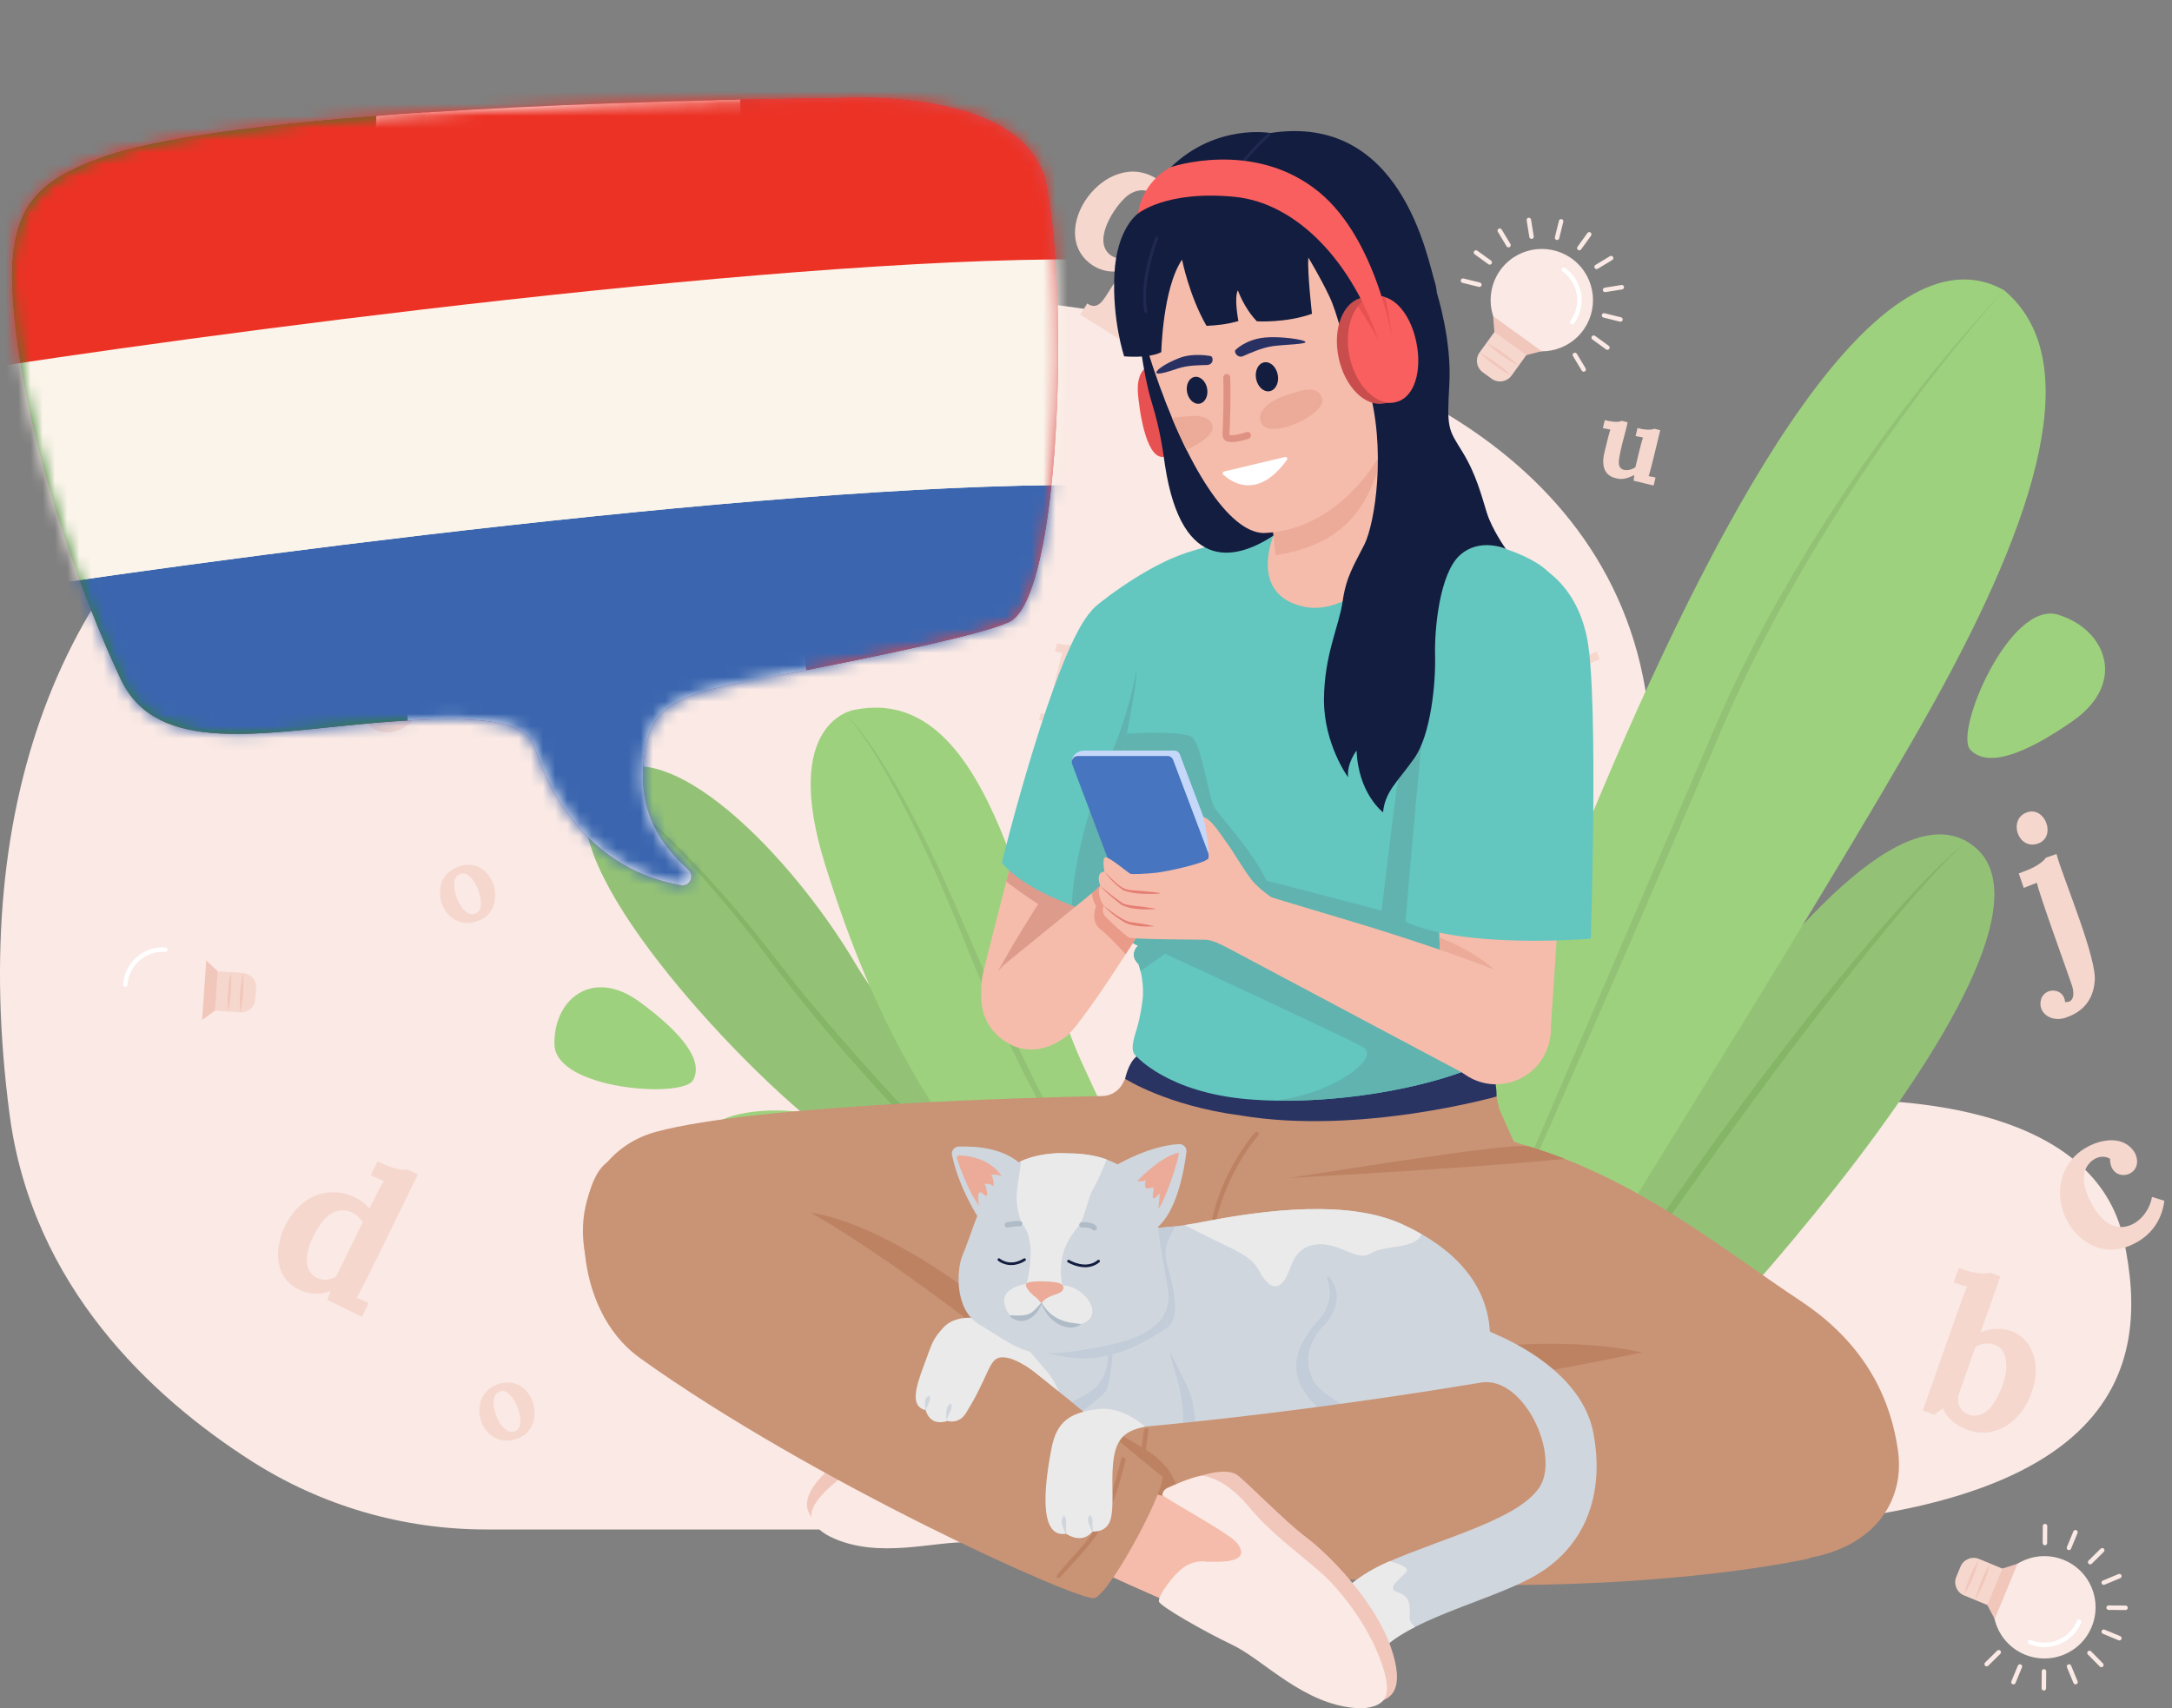 <svg width="178" height="140" viewBox="0 0 178 140" fill="none" xmlns="http://www.w3.org/2000/svg">
<rect x="0" y="0" width="178" height="140" fill="#808080" stroke="none"/>
<g clip-path="url(#clip0_1904_117195)">
<path d="M39.822 125.348C33.001 125.348 26.322 123.398 20.577 119.72C12.469 114.528 2.645 105.455 0.784 91.324C-6.09 39.128 32.56 12.412 103.54 28.01C118.881 31.381 140.358 43.744 134.233 71.545C130.632 87.889 138.468 90.819 147.785 90.245C157.103 89.672 171.784 91.127 174.043 101.591C176.302 112.055 174.153 125.348 136.529 125.348H39.822Z" fill="#FAE9E4"/>
<path d="M34.848 58.795C34.703 58.516 34.661 58.379 34.538 58.097C33.926 59.459 32.119 60.479 30.771 59.81C29.854 59.373 29.335 58.055 29.64 57.102C30.114 55.619 31.689 54.709 33.075 54.139C32.826 53.488 32.648 52.476 31.92 52.227C31.337 52.047 30.529 52.536 30.266 53.091C30.695 53.377 30.79 53.853 30.631 54.357C30.265 55.259 28.896 55.216 28.608 54.221C28.464 53.803 28.488 53.39 28.68 52.98C29.43 51.44 32.02 50.298 33.58 51.001C34.49 51.294 35.134 52.873 35.432 53.924C35.751 54.907 36.13 55.931 36.396 56.987C36.665 56.853 37.143 56.679 37.397 56.591L37.806 57.78L34.848 58.795ZM33.441 55.255C30.12 56.684 32.485 59.669 34.042 57.008C33.843 56.426 33.64 55.838 33.441 55.255Z" fill="#F5D7CE"/>
<path d="M39.108 75.491C37.303 76.16 35.815 74.509 36.096 72.757C36.304 71.099 38.511 70.275 39.735 71.395C40.977 72.534 40.91 74.951 39.109 75.491H39.108ZM38.937 74.882C40.148 74.557 38.826 71.14 37.732 71.617C36.477 72.007 37.768 75.368 38.937 74.882Z" fill="#F5D7CE"/>
<path d="M42.336 117.912C40.531 118.581 39.042 116.931 39.323 115.179C39.532 113.521 41.738 112.696 42.962 113.817C44.205 114.956 44.138 117.372 42.336 117.912H42.336ZM42.165 117.303C43.376 116.979 42.053 113.561 40.959 114.039C39.704 114.429 40.996 117.789 42.165 117.303Z" fill="#F5D7CE"/>
<path d="M85.151 59.016L85.288 58.454C85.766 58.603 85.903 58.194 85.993 57.81C86.141 57.25 86.886 53.988 87.071 53.512C86.919 53.488 86.601 53.412 86.459 53.392L86.618 52.734C87.111 52.841 87.588 52.943 88.004 52.795L88.48 52.91L87.525 56.854L87.94 56.954C88.227 56.756 88.876 56.272 89.162 56.106L88.703 55.995L88.863 55.337L90.809 55.809L90.674 56.362C89.863 56.212 89.186 56.822 88.577 57.237C89.184 57.728 89.294 59.316 90.053 59.608L89.917 60.17C89.565 60.044 88.677 60.005 88.485 59.618C88.134 59.057 87.829 58.139 87.577 57.507L87.376 57.468C87.279 57.874 87.156 58.395 87.016 58.8C87.175 58.816 87.442 58.876 87.585 58.91L87.426 59.568L85.151 59.017V59.016Z" fill="#F5D7CE"/>
<path d="M132.491 39.207C131.336 38.981 131.241 37.975 131.519 36.948C131.634 36.471 131.821 35.672 131.968 35.207C131.816 35.182 131.498 35.107 131.356 35.086L131.516 34.429C132.016 34.552 132.545 34.645 132.911 34.492L133.386 34.608C133.295 35.204 132.524 37.584 132.69 38.124C132.84 38.708 133.647 38.567 134.022 38.296C134.161 37.752 134.464 36.369 134.649 35.857C134.498 35.832 134.18 35.756 134.038 35.736L134.197 35.079C134.617 35.199 135.235 35.281 135.583 35.14L136.059 35.255C135.907 35.841 135.301 38.505 135.109 39.026C135.261 39.04 135.543 39.103 135.677 39.136L135.518 39.793L133.875 39.395C133.9 39.242 133.919 39.088 133.932 38.933C133.475 39.147 133.024 39.35 132.492 39.207H132.491Z" fill="#F5D7CE"/>
<path d="M166.999 69.139C165.382 69.689 164.532 67.155 166.103 66.578C167.623 66.043 168.561 68.622 166.999 69.139ZM169.428 83.347C168.237 83.875 166.887 83.072 167.29 81.833C167.676 80.855 169.167 81.002 169.234 82.119C170.079 82.207 169.979 81.219 169.776 80.692C169.447 79.683 167.093 73.244 166.929 72.346C166.666 72.46 166.092 72.659 165.85 72.769L165.441 71.58C166.341 71.251 167.166 70.936 167.69 70.283L168.535 69.993C169.002 71.802 171.952 78.718 171.656 80.484C171.537 81.895 170.723 82.898 169.429 83.347L169.428 83.347Z" fill="#F5D7CE"/>
<path d="M88.531 25.782L89.102 24.871C89.856 25.413 90.326 24.754 90.711 24.142L91.965 22.175C91.078 22.373 90.29 22.208 89.567 21.764C85.52 19.09 90.664 11.851 94.916 14.73C95.44 15.059 95.821 15.369 96.06 15.663C96.471 16.137 96.741 16.476 97.316 16.353L98.073 16.828C97.54 17.637 92.396 25.991 91.934 26.491C92.193 26.606 92.652 26.884 92.871 27.02L92.203 28.085L88.531 25.782L88.531 25.782ZM91.087 20.96C91.541 21.253 92.184 21.271 92.663 21.031L94.721 17.752C95.079 17.183 95.167 16.71 94.841 16.236C94.092 15.245 92.842 15.499 92.074 16.336C91.097 17.31 89.516 19.922 91.087 20.96L91.087 20.96Z" fill="#F5D7CE"/>
<path d="M160.686 106.791C160.827 106.393 161.024 105.851 161.211 105.45C160.935 105.375 160.362 105.176 160.103 105.111L160.521 103.926C161.43 104.226 162.273 104.491 163.089 104.305L163.931 104.602L162.318 109.173C165.674 107.968 167.698 111.052 166.481 114.133C165.739 116.412 163.537 118.072 161.154 117.148C160.432 116.874 159.556 116.282 159.222 115.414L158.512 115.935L157.576 115.605L160.686 106.79L160.686 106.791ZM160.602 114.041C160.018 115.379 161.302 116.42 162.472 115.876C162.836 115.689 163.154 115.383 163.427 114.959C164.119 113.831 164.746 112.192 164.233 110.91C163.874 110.049 162.603 109.877 161.884 110.406L160.602 114.041Z" fill="#F5D7CE"/>
<path d="M174.928 101.908C170.758 104.129 167.044 98.516 169.739 95.085C170.894 93.587 173.889 92.574 174.987 94.538C175.828 96.446 172.917 97.112 172.919 94.964C171.989 94.424 170.87 95.306 170.794 96.33C170.626 97.302 171.42 98.957 172.204 99.761C173.769 101.522 176.012 100.11 176.358 98.093L177.375 98.409C177.166 100.016 176.285 101.226 174.928 101.909V101.908Z" fill="#F5D7CE"/>
<path d="M24.533 105.702C21.631 104.334 22.773 100.156 24.881 98.559C26.476 97.242 28.926 97.494 30.279 99.047C30.614 98.359 31.047 97.454 31.459 96.788C31.196 96.679 30.619 96.433 30.382 96.316L30.935 95.187C31.803 95.591 32.61 95.952 33.441 95.862L34.244 96.254C33.793 97.126 29.64 105.792 29.222 106.358C29.507 106.454 29.968 106.669 30.21 106.787L29.657 107.916L26.834 106.533C26.92 106.307 27.014 106.04 27.079 105.806C26.165 106.14 25.361 106.098 24.533 105.702ZM25.968 104.728C26.466 104.982 27.091 104.909 27.55 104.619C27.844 104.019 29.41 100.822 29.733 100.161C28.894 98.909 27.414 98.859 26.477 100.059C25.571 101.143 24.263 103.825 25.968 104.728H25.968Z" fill="#F5D7CE"/>
<path d="M128.376 55.283C125.666 56.285 124.193 50.758 127.781 50.592C127.626 50.211 127.42 49.712 127.302 49.308C127.164 49.374 126.858 49.516 126.726 49.569L126.473 48.942C126.947 48.74 127.381 48.547 127.644 48.182L128.09 48.002C128.276 48.496 130.249 53.274 130.325 53.644C130.465 53.565 130.718 53.458 130.852 53.403L131.105 54.031L129.537 54.662C129.477 54.546 129.404 54.413 129.334 54.302C129.138 54.788 128.833 55.094 128.376 55.283L128.376 55.283ZM128.503 54.359C128.783 54.251 128.979 53.975 129.028 53.687C128.894 53.354 128.179 51.578 128.03 51.211C125.724 50.943 127.162 54.939 128.503 54.359Z" fill="#F5D7CE"/>
<path d="M170.51 134.694C172.149 133.055 172.149 130.399 170.51 128.76C168.871 127.121 166.215 127.121 164.576 128.76C162.938 130.399 162.938 133.055 164.576 134.694C166.215 136.332 168.871 136.332 170.51 134.694Z" fill="#FAE9E4"/>
<path d="M167.539 134.992C167.124 134.992 166.702 134.913 166.295 134.744C166.202 134.705 166.157 134.598 166.196 134.504C166.234 134.41 166.342 134.365 166.436 134.404C167.912 135.015 169.61 134.31 170.221 132.834C170.26 132.74 170.367 132.695 170.461 132.734C170.555 132.773 170.6 132.881 170.561 132.974C170.041 134.231 168.822 134.992 167.539 134.992L167.539 134.992Z" fill="white"/>
<path d="M160.323 129.226L160.666 128.397C160.912 127.801 161.594 127.518 162.19 127.764L164.834 128.858L163.686 131.879L160.955 130.75C160.359 130.503 160.076 129.821 160.322 129.226L160.323 129.226Z" fill="#F5D7CE"/>
<path d="M162.861 131.539L164.096 128.553L165.342 128.155L163.469 132.684L162.861 131.539Z" fill="#F2C7BB"/>
<path d="M163.101 128.142C162.848 129.193 162.431 130.205 161.866 131.128C162.118 130.075 162.537 129.065 163.101 128.142Z" fill="#F2C7BB"/>
<path d="M162.175 127.759C161.922 128.81 161.505 129.821 160.94 130.744C161.193 129.692 161.612 128.682 162.175 127.759Z" fill="#F2C7BB"/>
<path d="M173.689 134.443C173.666 134.443 173.642 134.438 173.619 134.429L172.335 133.898C172.242 133.859 172.197 133.751 172.236 133.657C172.274 133.564 172.382 133.519 172.476 133.558L173.76 134.089C173.853 134.127 173.898 134.235 173.859 134.329C173.83 134.4 173.761 134.443 173.69 134.443L173.689 134.443Z" fill="#FAE9E4"/>
<path d="M169.556 127.043C169.532 127.043 169.509 127.038 169.486 127.029C169.392 126.99 169.347 126.882 169.386 126.788L169.917 125.505C169.956 125.411 170.063 125.366 170.157 125.405C170.251 125.444 170.296 125.551 170.257 125.645L169.726 126.929C169.697 127 169.628 127.042 169.556 127.042L169.556 127.043Z" fill="#FAE9E4"/>
<path d="M165.006 138.045C164.983 138.045 164.959 138.041 164.936 138.031C164.842 137.992 164.797 137.885 164.836 137.791L165.367 136.507C165.406 136.413 165.514 136.368 165.608 136.407C165.701 136.446 165.746 136.554 165.707 136.647L165.176 137.931C165.147 138.002 165.078 138.045 165.006 138.045L165.006 138.045Z" fill="#FAE9E4"/>
<path d="M170.094 138.042C170.022 138.042 169.954 138 169.924 137.929L169.392 136.646C169.353 136.552 169.398 136.444 169.491 136.406C169.585 136.367 169.693 136.411 169.732 136.505L170.264 137.788C170.303 137.882 170.258 137.99 170.164 138.028C170.141 138.038 170.117 138.042 170.094 138.042Z" fill="#FAE9E4"/>
<path d="M172.404 129.887C172.331 129.887 172.263 129.844 172.234 129.774C172.195 129.68 172.239 129.572 172.333 129.534L173.616 129.001C173.71 128.963 173.818 129.007 173.856 129.101C173.895 129.195 173.851 129.302 173.757 129.341L172.474 129.873C172.451 129.883 172.427 129.887 172.404 129.887Z" fill="#FAE9E4"/>
<path d="M174.194 131.951L172.804 131.941C172.702 131.94 172.62 131.857 172.621 131.755C172.622 131.655 172.704 131.573 172.805 131.573C172.807 131.573 174.196 131.583 174.196 131.583C174.297 131.584 174.379 131.667 174.378 131.768C174.377 131.869 174.295 131.951 174.194 131.951Z" fill="#FAE9E4"/>
<path d="M167.585 126.643C167.483 126.643 167.401 126.56 167.401 126.458L167.411 125.069C167.412 124.968 167.494 124.887 167.595 124.887C167.698 124.887 167.78 124.971 167.779 125.072L167.769 126.461C167.769 126.562 167.686 126.643 167.585 126.643Z" fill="#FAE9E4"/>
<path d="M167.498 138.55C167.396 138.549 167.314 138.466 167.314 138.365L167.325 136.975C167.325 136.875 167.408 136.793 167.508 136.793C167.611 136.794 167.693 136.877 167.692 136.978L167.682 138.367C167.682 138.468 167.599 138.55 167.498 138.55Z" fill="#FAE9E4"/>
<path d="M172.213 136.637C172.165 136.637 172.118 136.619 172.082 136.582L171.107 135.593C171.035 135.52 171.036 135.404 171.108 135.333C171.181 135.261 171.297 135.262 171.368 135.334L172.343 136.324C172.415 136.396 172.414 136.513 172.342 136.584C172.306 136.619 172.259 136.637 172.212 136.637H172.213Z" fill="#FAE9E4"/>
<path d="M162.812 136.568C162.764 136.568 162.717 136.55 162.681 136.514C162.61 136.441 162.61 136.325 162.683 136.254L163.672 135.279C163.744 135.208 163.861 135.208 163.932 135.281C164.003 135.353 164.003 135.469 163.93 135.54L162.941 136.516C162.905 136.551 162.858 136.568 162.812 136.568H162.812Z" fill="#FAE9E4"/>
<path d="M171.292 128.211C171.245 128.211 171.197 128.193 171.161 128.156C171.09 128.084 171.091 127.967 171.163 127.896L172.153 126.921C172.225 126.85 172.341 126.851 172.413 126.923C172.484 126.995 172.483 127.112 172.411 127.183L171.421 128.158C171.385 128.193 171.339 128.211 171.292 128.211H171.292Z" fill="#FAE9E4"/>
<path d="M129.322 27.563C130.96 25.925 130.96 23.268 129.322 21.629C127.683 19.991 125.026 19.991 123.388 21.629C121.749 23.268 121.749 25.925 123.388 27.563C125.026 29.202 127.683 29.202 129.322 27.563Z" fill="#FAE9E4"/>
<path d="M128.85 26.586C128.813 26.586 128.775 26.575 128.743 26.551C128.66 26.492 128.642 26.377 128.701 26.295C129.155 25.668 129.338 24.902 129.215 24.137C129.092 23.373 128.68 22.702 128.053 22.249C127.97 22.189 127.952 22.074 128.011 21.992C128.071 21.91 128.186 21.891 128.268 21.951C128.974 22.462 129.44 23.218 129.578 24.079C129.716 24.94 129.51 25.804 128.999 26.511C128.963 26.56 128.907 26.586 128.85 26.586H128.85Z" fill="white"/>
<path d="M122.246 31.04L121.519 30.513C120.997 30.136 120.88 29.406 121.258 28.884L122.775 26.787L125.448 28.605L123.875 30.779C123.498 31.301 122.768 31.418 122.246 31.04L122.246 31.04Z" fill="#F5D7CE"/>
<path d="M125.085 29.106L122.468 27.212L122.369 25.908L126.339 28.781L125.085 29.106Z" fill="#F2C7BB"/>
<path d="M121.836 28.085C122.8 28.575 123.687 29.215 124.453 29.979C123.488 29.489 122.603 28.848 121.836 28.085Z" fill="#F2C7BB"/>
<path d="M121.249 28.897C122.213 29.387 123.1 30.027 123.866 30.791C122.901 30.301 122.016 29.659 121.249 28.897Z" fill="#F2C7BB"/>
<path d="M129.429 20.514C129.392 20.514 129.354 20.503 129.321 20.479C129.239 20.42 129.221 20.305 129.28 20.223L130.094 19.097C130.154 19.015 130.269 18.996 130.351 19.056C130.433 19.116 130.452 19.23 130.392 19.312L129.578 20.438C129.542 20.488 129.486 20.514 129.429 20.514V20.514Z" fill="#FAE9E4"/>
<path d="M122.087 21.692C122.049 21.692 122.011 21.681 121.979 21.657L120.853 20.843C120.771 20.783 120.753 20.668 120.812 20.586C120.872 20.504 120.987 20.485 121.069 20.544L122.194 21.359C122.276 21.419 122.295 21.533 122.236 21.616C122.199 21.665 122.144 21.692 122.087 21.692V21.692Z" fill="#FAE9E4"/>
<path d="M131.732 28.672C131.695 28.672 131.657 28.661 131.624 28.637L130.499 27.822C130.417 27.763 130.398 27.648 130.458 27.566C130.517 27.483 130.632 27.465 130.714 27.524L131.84 28.339C131.922 28.398 131.94 28.513 131.881 28.595C131.845 28.645 131.789 28.671 131.732 28.671V28.672Z" fill="#FAE9E4"/>
<path d="M131.538 23.942C131.45 23.942 131.371 23.878 131.357 23.787C131.341 23.687 131.409 23.593 131.509 23.576L132.881 23.356C132.981 23.34 133.075 23.409 133.092 23.509C133.108 23.609 133.039 23.703 132.939 23.72L131.568 23.94C131.558 23.941 131.548 23.942 131.538 23.942V23.942Z" fill="#FAE9E4"/>
<path d="M125.513 19.582C125.425 19.582 125.346 19.518 125.332 19.428L125.112 18.056C125.096 17.956 125.164 17.861 125.264 17.845C125.364 17.829 125.458 17.897 125.475 17.997L125.695 19.369C125.711 19.469 125.643 19.564 125.543 19.58C125.533 19.581 125.523 19.582 125.513 19.582V19.582Z" fill="#FAE9E4"/>
<path d="M127.605 19.669C127.59 19.669 127.575 19.667 127.561 19.664C127.462 19.64 127.402 19.54 127.426 19.441L127.758 18.092C127.783 17.994 127.882 17.933 127.981 17.958C128.08 17.982 128.139 18.082 128.115 18.18L127.783 19.529C127.763 19.613 127.687 19.669 127.605 19.669V19.669Z" fill="#FAE9E4"/>
<path d="M121.241 23.517C121.226 23.517 121.211 23.515 121.197 23.512L119.848 23.179C119.749 23.155 119.689 23.055 119.713 22.957C119.738 22.858 119.837 22.798 119.936 22.823L121.285 23.155C121.383 23.179 121.443 23.279 121.419 23.377C121.399 23.461 121.323 23.517 121.241 23.517V23.517Z" fill="#FAE9E4"/>
<path d="M132.801 26.365C132.787 26.365 132.772 26.363 132.757 26.36L131.408 26.027C131.31 26.003 131.25 25.903 131.274 25.805C131.298 25.706 131.398 25.646 131.496 25.671L132.845 26.003C132.944 26.027 133.004 26.127 132.98 26.225C132.959 26.309 132.884 26.365 132.801 26.365V26.365Z" fill="#FAE9E4"/>
<path d="M130.846 22.054C130.784 22.054 130.723 22.022 130.689 21.965C130.636 21.878 130.664 21.765 130.751 21.712L131.94 20.994C132.026 20.941 132.14 20.969 132.192 21.056C132.245 21.143 132.217 21.256 132.13 21.308L130.941 22.027C130.911 22.045 130.879 22.054 130.846 22.054Z" fill="#FAE9E4"/>
<path d="M129.787 30.463C129.724 30.463 129.664 30.431 129.629 30.374L128.91 29.186C128.858 29.099 128.886 28.986 128.972 28.933C129.059 28.881 129.172 28.909 129.225 28.995L129.944 30.184C129.996 30.271 129.968 30.384 129.882 30.437C129.852 30.454 129.819 30.463 129.787 30.463Z" fill="#FAE9E4"/>
<path d="M123.626 20.275C123.563 20.275 123.503 20.243 123.468 20.186L122.749 18.997C122.697 18.911 122.725 18.797 122.811 18.745C122.898 18.692 123.011 18.72 123.064 18.807L123.783 19.996C123.835 20.083 123.807 20.196 123.72 20.248C123.691 20.266 123.658 20.275 123.626 20.275Z" fill="#FAE9E4"/>
<path d="M16.31 83.872C17.948 82.233 17.948 79.577 16.31 77.938C14.671 76.3 12.015 76.3 10.376 77.938C8.738 79.577 8.738 82.233 10.376 83.872C12.015 85.51 14.671 85.51 16.31 83.872Z" fill="#FAE9E4"/>
<path d="M10.269 80.876C10.265 80.876 10.261 80.876 10.256 80.875C10.155 80.868 10.078 80.78 10.085 80.679C10.146 79.809 10.542 79.014 11.2 78.442C11.858 77.87 12.7 77.588 13.569 77.648C13.671 77.655 13.747 77.743 13.74 77.845C13.733 77.946 13.646 78.022 13.544 78.015C12.772 77.962 12.025 78.212 11.441 78.719C10.857 79.228 10.506 79.933 10.452 80.704C10.446 80.801 10.365 80.876 10.269 80.876Z" fill="white"/>
<path d="M20.984 80.987L20.922 81.883C20.877 82.525 20.32 83.01 19.677 82.966L16.953 82.776L17.374 79.566L19.901 79.742C20.543 79.787 21.028 80.344 20.984 80.987H20.984Z" fill="#F5D7CE"/>
<path d="M17.841 79.599L17.617 82.822L16.562 83.595L16.902 78.706L17.841 79.599Z" fill="#F2C7BB"/>
<path d="M18.691 82.897C18.598 81.819 18.673 80.728 18.916 79.674C19.01 80.751 18.933 81.842 18.691 82.897Z" fill="#F2C7BB"/>
<path d="M19.691 82.966C19.598 81.888 19.673 80.798 19.916 79.743C20.01 80.821 19.933 81.912 19.691 82.966Z" fill="#F2C7BB"/>
<path d="M8.096 80.734C8.092 80.734 8.088 80.734 8.083 80.733L6.697 80.637C6.596 80.63 6.52 80.542 6.527 80.44C6.534 80.339 6.621 80.262 6.723 80.27L8.109 80.366C8.21 80.373 8.287 80.461 8.279 80.563C8.273 80.659 8.192 80.734 8.096 80.734Z" fill="#FAE9E4"/>
<path d="M12.881 87.73C12.877 87.73 12.873 87.73 12.868 87.73C12.767 87.723 12.691 87.635 12.698 87.534L12.794 86.148C12.801 86.047 12.889 85.969 12.991 85.977C13.092 85.984 13.168 86.072 13.161 86.174L13.065 87.559C13.058 87.656 12.977 87.73 12.881 87.73Z" fill="#FAE9E4"/>
<path d="M13.707 75.853C13.702 75.853 13.698 75.853 13.694 75.852C13.592 75.845 13.516 75.757 13.523 75.656L13.619 74.27C13.627 74.169 13.714 74.092 13.816 74.099C13.917 74.106 13.993 74.194 13.986 74.296L13.89 75.681C13.883 75.778 13.802 75.853 13.707 75.853Z" fill="#FAE9E4"/>
<path d="M9.891 77.131C9.839 77.131 9.788 77.11 9.752 77.068L8.84 76.02C8.773 75.943 8.782 75.827 8.858 75.76C8.935 75.694 9.051 75.702 9.117 75.778L10.029 76.826C10.095 76.903 10.087 77.019 10.011 77.086C9.976 77.116 9.933 77.131 9.89 77.131L9.891 77.131Z" fill="#FAE9E4"/>
<path d="M8.327 85.462C8.275 85.462 8.224 85.44 8.188 85.398C8.121 85.322 8.129 85.205 8.206 85.139L9.254 84.227C9.33 84.161 9.447 84.169 9.513 84.245C9.579 84.322 9.571 84.438 9.495 84.504L8.447 85.416C8.412 85.446 8.369 85.461 8.326 85.461L8.327 85.462Z" fill="#FAE9E4"/>
<path d="M7.022 83.161C6.944 83.161 6.872 83.112 6.847 83.034C6.815 82.937 6.868 82.833 6.965 82.802L8.285 82.371C8.382 82.34 8.486 82.392 8.517 82.489C8.549 82.585 8.496 82.689 8.399 82.72L7.079 83.151C7.06 83.158 7.041 83.161 7.022 83.161Z" fill="#FAE9E4"/>
<path d="M15.404 87.418C15.326 87.418 15.255 87.369 15.229 87.291L14.798 85.971C14.767 85.874 14.819 85.77 14.916 85.739C15.012 85.708 15.116 85.76 15.148 85.857L15.579 87.177C15.61 87.274 15.557 87.378 15.461 87.409C15.442 87.415 15.423 87.418 15.404 87.418Z" fill="#FAE9E4"/>
<path d="M11.71 76.099C11.633 76.099 11.561 76.05 11.536 75.972L11.105 74.652C11.073 74.555 11.126 74.451 11.223 74.42C11.319 74.389 11.423 74.441 11.454 74.538L11.885 75.858C11.917 75.955 11.864 76.059 11.767 76.09C11.748 76.096 11.729 76.099 11.71 76.099Z" fill="#FAE9E4"/>
<path d="M8.654 78.717C8.626 78.717 8.597 78.71 8.571 78.697L7.332 78.068C7.242 78.022 7.205 77.911 7.251 77.82C7.297 77.73 7.408 77.694 7.499 77.74L8.737 78.369C8.828 78.414 8.864 78.525 8.818 78.616C8.786 78.68 8.721 78.716 8.654 78.716V78.717Z" fill="#FAE9E4"/>
<path d="M15.723 76.41C15.695 76.41 15.666 76.404 15.64 76.39C15.549 76.344 15.513 76.233 15.559 76.143L16.188 74.904C16.234 74.813 16.345 74.777 16.435 74.823C16.526 74.869 16.562 74.98 16.516 75.07L15.887 76.309C15.855 76.373 15.79 76.41 15.723 76.41V76.41Z" fill="#FAE9E4"/>
<path d="M10.331 87.025C10.303 87.025 10.275 87.019 10.248 87.005C10.158 86.959 10.121 86.849 10.167 86.758L10.796 85.519C10.842 85.429 10.953 85.393 11.044 85.438C11.134 85.484 11.17 85.595 11.124 85.686L10.495 86.924C10.463 86.988 10.398 87.025 10.331 87.025V87.025Z" fill="#FAE9E4"/>
<path d="M87.611 107.778C87.611 107.778 73.426 97.752 65.672 91.149C57.919 84.546 43.803 68.666 49.115 63.91C54.428 59.153 65.041 70.396 70.096 78.962C74.421 86.29 91.278 103.839 98.471 111.135C99.685 112.367 99.553 113.296 100.183 113.846C100.183 113.846 90.484 109.833 87.611 107.778V107.778Z" fill="#93C276"/>
<path d="M49.115 63.91C53.409 66.903 57.079 70.747 60.472 74.709C62.4 76.971 64.168 79.431 66.055 81.726C74.306 91.589 83.401 100.806 93.372 108.938C95.549 110.673 97.824 112.364 100.183 113.846C95.336 111.02 90.948 107.458 86.722 103.787C78.059 96.096 69.914 87.738 62.935 78.477C62.071 77.322 61.096 76.066 60.181 74.951C56.858 70.949 53.282 67.049 49.116 63.91L49.115 63.91Z" fill="#85B567"/>
<path d="M100.595 115.267C100.595 115.267 93.229 114.782 85.983 110.572C78.737 106.362 74.322 105.317 66.185 102.376C58.048 99.435 56.563 97.738 56.97 94.179C57.377 90.62 65.607 89.966 70.734 92.689C75.861 95.411 81.651 100.756 88.151 105.829C94.65 110.902 101.614 114.648 101.614 114.648L100.595 115.267Z" fill="#9DD17D"/>
<path d="M56.971 94.179C62.099 94.779 67.104 96.399 71.709 98.719C78.464 102.427 84.823 106.938 91.677 110.475C94.864 112.135 98.145 113.675 101.614 114.648C89.496 111.737 79.75 103.113 68.731 97.783C64.974 96.125 61.025 94.858 56.971 94.179Z" fill="#93C276"/>
<path d="M70.012 58.178C70.012 58.178 63.907 59.078 67.654 70.965C71.402 82.852 78.426 100.308 99.513 111.711L101.493 113.214C101.493 113.214 93.161 96.964 88.624 87.012C84.087 77.061 81.651 55.799 70.012 58.179V58.178Z" fill="#9DD17D"/>
<path d="M69.145 58.445C70.165 59.302 70.932 60.44 71.685 61.526C76.853 69.338 79.774 78.334 83.865 86.703C88.452 96.319 94.484 105.201 101.493 113.213C91.25 102.606 83.906 89.61 78.564 75.94C77.951 74.487 77.24 72.773 76.598 71.351C75.643 69.244 74.633 67.11 73.545 65.069C72.535 63.17 71.452 61.267 70.151 59.551C69.853 59.185 69.511 58.746 69.146 58.445H69.145Z" fill="#93C276"/>
<path d="M56.799 88.522C55.952 90.049 45.547 89.292 45.44 85.614C45.333 81.936 48.532 79.266 52.406 82.102C56.067 84.782 57.646 86.994 56.799 88.522Z" fill="#9DD17D"/>
<path d="M121.535 115.142C121.535 115.142 149.676 62.337 161.174 68.957C172.673 75.576 137.288 113.97 126.172 123.122L121.534 115.141L121.535 115.142Z" fill="#93C276"/>
<path d="M161.175 68.957C159.48 70.451 157.956 72.201 156.465 73.897C144.489 88.044 134.211 103.586 123.658 118.796C133.021 103.963 142.88 89.241 154.316 75.909C156.466 73.488 158.657 71.005 161.174 68.957H161.175Z" fill="#85B567"/>
<path d="M113.419 114.519C113.419 114.519 144.026 12.418 164.24 23.786C170.955 29.402 167.078 42.165 158.35 57.839C149.622 73.513 123.386 114.993 119.79 121.457L113.419 114.52L113.419 114.519Z" fill="#9DD17D"/>
<path d="M164.239 23.786C157.313 31.607 151.277 40.232 146.2 49.358C144.08 53.194 142.159 57.186 140.475 61.231C132.528 79.941 124.28 98.692 115.874 117.193C123.36 99.481 132.999 77.257 140.595 59.486C141.902 56.456 143.381 53.457 144.952 50.558C150.268 40.908 156.709 31.835 164.239 23.786Z" fill="#93C276"/>
<path d="M161.46 61.427C160.14 59.971 164.716 49.162 168.672 50.38C172.629 51.599 174.314 55.974 169.89 59.073C165.709 62.002 162.78 62.882 161.46 61.427Z" fill="#9DD17D"/>
<g clip-path="url(#clip1_1904_117195)">
<path d="M86.721 29.241C86.711 30.516 86.685 31.802 86.633 33.082C86.581 34.378 86.514 35.669 86.42 36.924C86.322 38.255 86.197 39.551 86.052 40.781C85.886 42.163 85.689 43.464 85.46 44.648C85.159 46.174 84.811 47.5 84.406 48.545C83.919 49.81 83.353 50.666 82.704 50.973C81.64 51.475 78.977 52.172 75.738 52.904C72.733 53.585 69.24 54.297 66.084 54.917C65.378 55.055 64.693 55.194 64.028 55.316C62.752 55.567 61.573 55.793 60.556 55.982C60.551 55.987 60.546 55.987 60.541 55.987C57.613 56.546 55.859 57.206 54.774 58.005C53.461 58.968 53.118 60.121 52.869 61.524C52.049 66.492 54.229 69.304 56.419 71.291C56.959 71.783 56.518 72.674 55.796 72.546C47.206 71.035 44.471 63.153 43.92 61.534C43.49 60.254 42.696 59.209 38.585 58.984C38.05 58.953 37.458 58.938 36.809 58.938C35.828 58.938 34.707 58.973 33.42 59.045C33.057 59.066 32.683 59.091 32.294 59.117C32.231 59.122 32.174 59.127 32.112 59.132C30.69 59.23 29.273 59.368 27.882 59.511C26.911 59.614 25.951 59.711 25.011 59.803C23.023 59.998 21.119 60.151 19.354 60.146C15.549 60.141 12.414 59.414 10.587 56.843C10.338 56.494 10.109 56.105 9.907 55.68C9.538 54.891 9.149 54.036 8.755 53.124C8.256 51.962 7.743 50.707 7.229 49.38C6.767 48.187 6.305 46.932 5.853 45.631C5.428 44.412 5.012 43.157 4.613 41.871C4.229 40.637 3.86 39.377 3.517 38.107C3.118 36.627 2.749 35.131 2.422 33.641C2.261 32.888 2.106 32.14 1.966 31.392C1.773 30.347 1.602 29.312 1.457 28.293C1.431 28.093 1.405 27.889 1.379 27.689C1.348 27.469 1.322 27.253 1.296 27.038C1.119 25.543 1.021 24.227 1 23.049C0.99 22.526 1 22.029 1.026 21.558C1.114 20.078 1.369 18.864 1.815 17.84C1.841 17.778 1.872 17.722 1.898 17.66C2.464 16.457 3.31 15.53 4.462 14.746C4.571 14.674 4.685 14.602 4.8 14.531C5.89 13.85 7.239 13.281 8.864 12.723C9.284 12.585 9.736 12.456 10.218 12.328C10.281 12.308 10.338 12.293 10.4 12.277C14.267 11.268 19.868 10.495 26.081 9.911C27.627 9.767 29.216 9.629 30.83 9.511C30.918 9.501 31.006 9.496 31.095 9.491C32.32 9.394 33.565 9.306 34.811 9.225C39.893 8.892 45.047 8.651 49.739 8.482C52.999 8.364 56.035 8.277 58.682 8.215C59.373 8.2 60.032 8.185 60.665 8.175C61.22 8.159 61.755 8.149 62.264 8.139C66.136 8.067 68.539 8.057 68.539 8.057C68.539 8.057 76.896 7.452 82.008 10.362C83.524 11.227 84.754 12.4 85.393 13.988C85.543 14.351 85.657 14.736 85.735 15.14C85.896 15.924 86.031 16.81 86.15 17.778C86.166 17.922 86.187 18.07 86.202 18.218C86.322 19.263 86.42 20.395 86.503 21.589C86.529 21.968 86.55 22.352 86.571 22.741C86.612 23.607 86.649 24.498 86.675 25.41C86.706 26.659 86.716 27.945 86.711 29.241H86.721Z" fill="#D31245"/>
<path d="M25.613 75.456C25.644 75.476 25.67 75.501 25.695 75.521C25.67 75.501 25.639 75.481 25.613 75.461V75.456Z" fill="#2A4081"/>
<path d="M26.08 75.845V75.855C26.08 75.855 26.07 75.84 26.06 75.83L26.08 75.845Z" fill="#2A4081"/>
<path d="M28.718 78.59L28.742 78.61V78.615L28.718 78.59Z" fill="#2A4081"/>
<path d="M28.788 78.666C28.788 78.666 28.769 78.651 28.764 78.641H28.769L28.788 78.666Z" fill="#2A4081"/>
<path d="M28.816 78.698L28.836 78.728C28.836 78.728 28.8 78.687 28.79 78.672L28.816 78.698Z" fill="#2A4081"/>
<path d="M28.842 78.728L28.91 78.811C28.884 78.78 28.858 78.754 28.837 78.728H28.842Z" fill="#2A4081"/>
<path d="M28.925 78.826L28.935 78.841C28.935 78.841 28.92 78.831 28.92 78.826H28.925Z" fill="#2A4081"/>
<path d="M28.982 78.892L28.997 78.912C28.997 78.912 28.977 78.892 28.972 78.887H28.982V78.892Z" fill="#2A4081"/>
<path d="M29.049 78.974L29.064 78.999C29.064 78.999 29.044 78.979 29.044 78.969H29.049V78.974Z" fill="#2A4081"/>
<path d="M33.42 59.045C33.057 59.066 32.683 59.091 32.294 59.117C32.231 59.122 32.174 59.127 32.112 59.132C30.69 59.23 29.273 59.368 27.882 59.511C26.911 59.614 25.951 59.711 25.011 59.803C23.023 59.998 21.119 60.151 19.354 60.146C15.549 60.141 12.414 59.414 10.587 56.843C10.338 56.494 10.109 56.105 9.907 55.68C9.538 54.891 9.149 54.036 8.755 53.124C8.256 51.962 7.743 50.707 7.229 49.38C6.767 48.187 6.305 46.932 5.853 45.631C5.428 44.412 5.012 43.157 4.613 41.871C4.229 40.637 3.86 39.377 3.517 38.107C3.118 36.627 2.749 35.131 2.422 33.641C2.261 32.888 2.106 32.14 1.966 31.392C1.773 30.347 1.602 29.313 1.457 28.293C1.431 28.094 1.405 27.889 1.379 27.689C1.348 27.469 1.322 27.254 1.296 27.038C1.119 25.543 1.021 24.227 1 23.049C0.99 22.526 1 22.029 1.026 21.558C1.114 20.078 1.369 18.864 1.815 17.84C1.841 17.778 1.872 17.722 1.898 17.66C2.464 16.457 3.31 15.53 4.462 14.746C4.571 14.674 4.685 14.602 4.8 14.531C5.89 13.85 7.239 13.281 8.864 12.723C9.284 12.585 9.736 12.456 10.218 12.328C10.281 12.308 10.338 12.293 10.4 12.277C14.267 11.268 19.868 10.495 26.081 9.911C27.627 9.767 29.216 9.629 30.83 9.511C30.783 10.428 30.742 11.345 30.711 12.252C30.591 15.694 30.487 19.161 30.446 22.634C30.436 23.059 30.43 23.484 30.43 23.909C30.43 24.59 30.42 25.271 30.42 25.953C30.42 33.615 30.799 41.241 32.096 48.54C32.242 49.349 32.371 50.154 32.491 50.942C32.522 51.137 32.553 51.332 32.579 51.526C32.963 54.133 33.233 56.643 33.41 59.045H33.42Z" fill="#31812A"/>
<path d="M66.084 54.917C65.378 55.055 64.693 55.194 64.029 55.316C62.752 55.567 61.574 55.793 60.556 55.982C60.551 55.987 60.546 55.987 60.541 55.987C57.613 56.546 55.859 57.206 54.774 58.005C53.461 58.968 53.118 60.121 52.869 61.524C52.049 66.492 54.229 69.304 56.42 71.292C56.959 71.783 56.518 72.674 55.797 72.546C47.206 71.035 44.471 63.153 43.921 61.534C43.49 60.254 42.696 59.209 38.585 58.984C38.05 58.953 37.459 58.938 36.81 58.938C35.829 58.938 34.708 58.973 33.42 59.045C33.244 56.643 32.974 54.133 32.59 51.526C32.564 51.332 32.533 51.137 32.502 50.942C32.382 50.154 32.252 49.349 32.107 48.54C30.81 41.242 30.431 33.615 30.431 25.953C30.431 25.271 30.436 24.59 30.441 23.909C30.441 23.484 30.446 23.059 30.457 22.634C30.498 19.161 30.602 15.694 30.721 12.252C30.753 11.345 30.794 10.428 30.841 9.511C30.929 9.501 31.017 9.496 31.105 9.491C32.33 9.394 33.576 9.306 34.822 9.225C39.903 8.892 45.057 8.651 49.75 8.482C53.009 8.364 56.046 8.277 58.693 8.216C59.383 8.2 60.043 8.185 60.676 8.175C60.681 8.492 60.691 8.81 60.697 9.132C60.733 10.654 60.769 12.18 60.816 13.711C60.863 15.238 60.915 16.764 60.987 18.29C61.018 19.033 61.055 19.77 61.096 20.508C61.101 20.585 61.107 20.662 61.112 20.739C61.138 21.225 61.164 21.707 61.195 22.188C61.221 22.613 61.247 23.038 61.278 23.463C61.283 23.54 61.288 23.617 61.294 23.694C61.335 24.252 61.377 24.816 61.418 25.374C61.465 25.988 61.517 26.598 61.574 27.207C61.626 27.822 61.688 28.432 61.75 29.036C61.807 29.615 61.87 30.199 61.937 30.772C61.984 31.172 62.031 31.571 62.082 31.971C62.124 32.309 62.166 32.647 62.207 32.985C62.207 32.99 62.212 33 62.212 33.005C62.275 33.482 62.342 33.953 62.409 34.424C62.498 35.034 62.591 35.643 62.69 36.248C63.053 38.465 63.479 40.653 63.987 42.793C65.005 47.055 65.669 51.122 66.084 54.917Z" fill="white"/>
<path d="M85.849 60.925C85.916 60.93 85.979 60.935 86.046 60.945C85.979 60.935 85.911 60.93 85.844 60.93H85.849V60.925Z" fill="#DB4A4D"/>
<path d="M86.722 29.241C86.711 30.516 86.686 31.802 86.633 33.082C86.582 34.378 86.514 35.669 86.421 36.924C86.322 38.255 86.198 39.551 86.052 40.781C85.886 42.163 85.689 43.464 85.46 44.648C85.159 46.174 84.812 47.5 84.407 48.545C83.919 49.81 83.353 50.666 82.704 50.973C81.64 51.475 78.978 52.172 75.739 52.904C72.733 53.585 69.24 54.297 66.084 54.917C65.669 51.121 65.005 47.055 63.987 42.793C63.479 40.652 63.053 38.465 62.69 36.253C62.591 35.643 62.498 35.034 62.409 34.424C62.342 33.953 62.275 33.482 62.212 33.005C62.212 33.005 62.207 32.99 62.207 32.985C62.166 32.647 62.124 32.309 62.082 31.971C62.031 31.571 61.984 31.172 61.937 30.772C61.87 30.199 61.807 29.62 61.75 29.036C61.688 28.432 61.626 27.822 61.574 27.207C61.517 26.598 61.465 25.988 61.418 25.374C61.377 24.816 61.335 24.252 61.294 23.694C61.288 23.617 61.283 23.54 61.278 23.463C61.247 23.038 61.221 22.613 61.195 22.188C61.164 21.706 61.138 21.225 61.112 20.738C61.107 20.662 61.101 20.585 61.096 20.508C61.055 19.77 61.018 19.033 60.987 18.29C60.914 16.764 60.863 15.238 60.816 13.711C60.769 12.18 60.733 10.653 60.697 9.132C60.697 8.81 60.681 8.492 60.676 8.175C61.231 8.159 61.766 8.149 62.275 8.139C66.147 8.067 68.55 8.057 68.55 8.057C68.55 8.057 76.906 7.452 82.019 10.362C83.535 11.227 84.765 12.4 85.403 13.988C85.554 14.351 85.668 14.736 85.746 15.14C85.907 15.924 86.042 16.81 86.161 17.778C86.177 17.922 86.198 18.07 86.213 18.218C86.332 19.263 86.431 20.395 86.514 21.589C86.54 21.968 86.561 22.352 86.582 22.741C86.623 23.607 86.659 24.498 86.686 25.41C86.717 26.659 86.727 27.945 86.722 29.241Z" fill="#DB4A4D"/>
<path d="M88.808 61.519C88.751 61.498 88.694 61.483 88.637 61.468C88.694 61.478 88.751 61.498 88.808 61.519Z" fill="#DB4A4D"/>
<path d="M88.999 61.585C88.999 61.585 88.989 61.585 88.98 61.58C88.98 61.58 88.994 61.58 88.999 61.585Z" fill="#DB4A4D"/>
<path d="M34.822 9.224C34.703 12.21 34.604 15.197 34.505 18.183C34.298 24.308 34.08 30.439 33.669 36.534C33.332 41.528 32.927 46.507 32.59 51.501C32.564 51.316 32.533 51.132 32.502 50.942C32.382 50.154 32.252 49.349 32.107 48.54C30.81 41.241 30.431 33.615 30.431 25.953C30.431 25.271 30.436 24.59 30.441 23.909C30.441 23.499 30.446 23.084 30.451 22.675C30.451 22.659 30.451 22.649 30.457 22.634C30.529 21.814 30.597 20.984 30.659 20.16C30.872 17.184 30.919 14.193 31.038 11.201C31.059 10.633 31.085 10.065 31.105 9.491C32.33 9.394 33.576 9.306 34.822 9.224Z" fill="#F2EFEF"/>
<path d="M60.556 55.982V55.409C60.53 48.386 60.431 41.37 60.192 34.363C60.073 30.905 59.902 27.469 59.668 24.032C59.44 20.677 59.185 17.327 58.983 13.967C58.869 12.052 58.781 10.136 58.692 8.216C59.383 8.2 60.042 8.185 60.675 8.175C60.68 8.492 60.691 8.81 60.696 9.132C60.727 10.654 60.763 12.185 60.815 13.711C60.862 15.238 60.914 16.764 60.987 18.29C61.018 19.033 61.054 19.77 61.096 20.508C61.101 20.585 61.106 20.662 61.111 20.739C61.137 21.225 61.163 21.707 61.194 22.188C61.22 22.613 61.246 23.038 61.277 23.463C61.282 23.54 61.288 23.617 61.293 23.694C61.334 24.252 61.376 24.816 61.417 25.374C61.464 25.988 61.516 26.598 61.573 27.207C61.625 27.822 61.687 28.432 61.75 29.036C61.807 29.62 61.869 30.199 61.937 30.772C61.983 31.172 62.03 31.571 62.082 31.971C62.123 32.309 62.165 32.647 62.206 32.985C62.206 32.99 62.212 33 62.212 33.005C62.274 33.482 62.341 33.953 62.409 34.424C62.497 35.034 62.59 35.643 62.689 36.248C63.011 42.624 63.478 48.981 64.028 55.316C62.751 55.567 61.573 55.793 60.556 55.982Z" fill="#F2EFEF"/>
<path d="M62.69 36.248C62.591 35.643 62.498 35.034 62.409 34.424C62.342 33.953 62.275 33.482 62.212 33.005C62.212 33.005 62.207 32.99 62.207 32.985C62.166 32.647 62.124 32.309 62.082 31.971C62.031 31.571 61.984 31.172 61.937 30.772C61.87 30.199 61.807 29.62 61.75 29.036C61.688 28.432 61.626 27.822 61.574 27.207C61.517 26.598 61.465 25.988 61.418 25.374C61.377 24.816 61.335 24.252 61.294 23.694C61.288 23.617 61.283 23.54 61.278 23.463C61.247 23.038 61.221 22.613 61.195 22.188C61.164 21.707 61.138 21.225 61.112 20.738C61.107 20.662 61.101 20.585 61.096 20.508C61.055 19.77 61.018 19.033 60.987 18.29C60.914 16.764 60.863 15.238 60.816 13.711C60.769 12.18 60.733 10.653 60.697 9.132C60.697 8.81 60.681 8.492 60.676 8.175C61.231 8.159 61.766 8.149 62.275 8.139C62.191 15.673 62.171 23.202 62.451 30.721C62.518 32.565 62.596 34.409 62.69 36.248Z" fill="#C54548"/>
<path d="M88.439 61.406C88.403 61.396 88.372 61.386 88.335 61.381C88.325 61.37 88.309 61.365 88.294 61.365C88.346 61.376 88.393 61.391 88.439 61.406Z" fill="#C54548"/>
</g>
<path d="M57.984 113.115C59.213 113.572 57.213 109.866 61.488 109.639C66.395 109.374 77.908 112.557 84.419 111.885C89.726 111.34 95.132 110.754 99.932 110.296C100.027 110.289 100.117 110.278 100.207 110.271C100.211 110.271 100.229 110.269 100.229 110.269C104.84 109.823 108.779 109.302 111.359 108.741C119.863 106.895 122.08 97.923 122.657 93.446C122.676 93.32 122.689 93.2 122.705 93.085C122.859 91.747 122.864 90.89 122.864 90.89C122.864 90.89 122.024 86.921 122.009 86.918C121.863 86.897 112.919 87.994 104.773 87.883C98.751 87.801 94.423 86.722 93.145 86.583L92.014 88.787C91.694 89.412 91.056 89.81 90.353 89.825C84.982 89.933 62.095 90.516 53.79 92.752C45.407 95.009 44.886 108.249 57.983 113.116L57.984 113.115Z" fill="#C99375"/>
<path d="M66.638 113.437C71.545 113.171 80.076 112.334 86.587 111.661C83.602 108.882 71.762 98.617 63.91 99.242C57.705 99.733 62.182 109.454 66.638 113.437Z" fill="#BD8262"/>
<path d="M82.123 97.892C83.688 100.003 86.279 104.635 89.509 107.049C90.76 107.986 95.061 109.065 99.885 110.198C99.992 110.219 100.1 110.247 100.208 110.271C100.215 110.27 100.219 110.274 100.226 110.277C103.193 110.969 106.332 111.677 109.066 112.377C110.49 112.746 111.806 113.109 112.931 113.469C114.449 113.955 115.62 114.431 116.239 114.889C121.482 118.774 126.191 121.643 130.375 123.683C136.901 126.869 142.147 128.038 146.126 127.896C153.049 127.647 156.155 123.434 155.552 118.966C154.796 113.383 151.794 109.414 147.522 106.59C141.779 102.793 135.866 97.962 128.219 94.974C127.286 94.606 126.326 94.27 125.34 93.965C125.329 93.962 125.314 93.956 125.299 93.953C124.952 93.849 124.156 93.646 124.041 93.524C124.041 93.52 123.873 93.151 123.873 93.151L122.864 90.89C122.864 90.89 122.857 90.891 122.842 90.888C120.9 90.801 118.967 90.734 117.053 90.692C116.688 90.684 116.323 90.676 115.958 90.668C110.509 90.569 105.275 90.652 100.61 90.936C100.011 90.968 99.424 91.007 98.844 91.052C86.995 91.919 79.341 94.139 82.122 97.893L82.123 97.892Z" fill="#C99375"/>
<path d="M109.065 112.377C110.49 112.746 111.805 113.109 112.931 113.469C114.449 113.955 115.619 114.431 116.238 114.889C121.482 118.774 126.191 121.643 130.375 123.683C143.883 122.591 147.16 116.062 137.961 111.934C130.095 108.406 115.818 110.888 109.065 112.377V112.377Z" fill="#BD8262"/>
<path d="M105.694 96.53C106.181 96.514 120.806 95.717 128.219 94.974C127.286 94.606 126.327 94.27 125.34 93.965C125.329 93.962 125.314 93.956 125.3 93.953C123.714 93.578 106.263 96.486 105.694 96.53Z" fill="#BD8262"/>
<path d="M102.846 92.81C102.995 92.629 103.271 92.865 103.122 93.046C99.232 97.757 98.114 104.393 100.243 110.119C100.324 110.339 99.983 110.462 99.901 110.243C97.728 104.397 98.875 97.618 102.846 92.81V92.81Z" fill="#BD8262"/>
<path d="M122.009 86.918C122.009 86.918 122.674 88.374 122.646 89.864C122.646 89.864 111.424 93.051 101.681 91.419C95.647 90.627 92.206 88.413 92.206 88.413C92.206 88.413 92.473 87.088 93.145 86.583L122.008 86.918H122.009Z" fill="#293463"/>
<path d="M93.211 100.605C93.211 100.605 95.058 100.834 98.461 100.164C103.885 99.098 110.547 98.332 114.918 100.333C125.91 105.366 122.079 114.712 117.961 118.442C113.843 122.172 87.326 118.076 83.593 115.231C79.859 112.386 79.999 101.19 93.211 100.604V100.605Z" fill="#D0D6DD"/>
<path d="M114.918 100.333C110.547 98.332 103.885 99.098 98.461 100.164C97.965 100.262 97.503 100.34 97.074 100.403C97.548 100.641 98.351 101.044 99.37 101.551C101.045 102.385 102.543 102.923 103.165 104.105C103.788 105.288 104.487 105.863 105.186 105.011C105.885 104.159 105.821 102.26 107.816 102C109.81 101.74 111.154 103.471 112.338 102.713C113.442 102.005 115.989 102.416 116.502 101.145C116.012 100.864 115.485 100.593 114.919 100.333H114.918Z" fill="#EAEAEA"/>
<path d="M108.96 104.691C108.867 104.579 108.69 104.687 108.746 104.821C108.952 105.316 109.106 106.029 108.842 106.83C108.35 108.318 107.951 107.93 106.826 109.882C105.857 111.564 105.346 114.579 111.225 117.408L113.618 116.795C113.618 116.795 108.31 114.795 107.521 112.94C106.732 111.084 107.641 109.459 108.525 108.598C109.301 107.844 110.151 106.132 108.96 104.691V104.691Z" fill="#C3CDD9"/>
<path d="M97.999 118.954C98.074 118.758 98.105 118.64 98.105 118.64C98.105 118.64 97.997 115.554 97.603 114.4C97.208 113.246 96.179 111.518 95.869 110.698L90.779 110.921C90.779 110.921 90.913 112.408 90.028 113.436C89.143 114.465 87.393 115.042 86.96 115.184C86.689 115.272 85.939 115.488 85.573 116.196C88.293 117.198 92.991 118.229 97.999 118.953V118.954Z" fill="#C3CDD9"/>
<path d="M81.522 109.384C84.385 110.813 88.194 111.63 90.123 111.227C92.812 110.666 94.578 109.657 95.679 108.796C96.78 107.935 96.176 105.467 95.632 103.554C95.233 102.151 95.998 101.225 96.288 100.506C94.279 100.737 93.211 100.605 93.211 100.605C85.038 100.967 81.868 105.389 81.522 109.384H81.522Z" fill="#C3CDD9"/>
<path d="M96.152 111.956C95.668 110.612 95.612 107.239 95.612 107.239L91.226 110.155C91.226 110.155 91.098 113.408 90.585 114.048C90.072 114.688 88.504 115.785 88.504 115.785C88.803 116.43 89.466 117.036 90.297 117.536C92.016 117.932 93.944 118.308 95.964 118.639C97.81 117.787 96.62 113.255 96.152 111.955V111.956Z" fill="#D0D6DD"/>
<path d="M95.611 107.239L91.225 110.155C91.225 110.155 91.211 110.502 91.175 110.992C93.093 110.533 94.663 109.423 95.679 108.796C95.587 107.677 95.611 107.239 95.611 107.239Z" fill="#C3CDD9"/>
<path d="M100.674 121.429C100.282 118.997 96.38 118.492 94.219 118.782C92.059 119.073 89.834 118.228 89.834 118.228C89.655 117.514 89.397 116.86 88.983 116.306C87.952 114.924 86.111 114.617 82.615 116.538C79.119 118.458 75.754 117.095 73.476 117.971C71.198 118.847 66.211 122.688 66.491 123.682C66.911 125.174 67.537 125.576 70.721 124.88C71.493 124.712 72.284 124.674 73.559 124.595C75.54 124.472 78.045 124.635 80.269 125.125C80.269 125.125 80.69 125.24 81.494 125.295C81.494 125.295 91.707 126.425 94.704 126.441C97.701 126.457 101.065 123.862 100.674 121.429Z" fill="#F5BCAB"/>
<path d="M88.504 115.53C88.504 115.53 87.19 114.059 86.102 114.048C85.421 114.041 80.782 115.468 78.523 115.768C76.263 116.068 71.156 117.573 68.183 120.184C65.21 122.795 66.268 123.947 66.514 124.337L88.504 115.53H88.504Z" fill="#F2C7BB"/>
<path d="M90.489 118.436C90.489 118.436 90.773 118.112 90.361 117.646C90.361 117.646 89.248 116.109 88.503 115.53C88.503 115.53 86.915 114.7 84.041 115.806C81.166 116.914 78.85 117.108 76.095 117.707C73.725 118.222 70.007 119.855 67.599 122.263C66.828 123.066 66.423 123.693 66.514 124.336C66.584 124.836 67.115 125.494 68.066 125.954C72.008 127.864 76.69 126.237 79.506 126.411C82.323 126.586 86.172 126.514 86.51 126.251C86.849 125.989 86.588 123.504 85.979 122.549C85.371 121.595 84.614 121.493 84.635 121.447C84.657 121.402 81.013 119.864 83.288 118.924C84.152 118.567 89.037 118.557 90.489 118.436V118.436Z" fill="#FAE9E4"/>
<path d="M89.546 126.697C89.749 126.736 89.949 126.775 90.149 126.81C92.572 127.261 94.939 127.655 97.25 127.99C127.564 132.432 148.145 127.752 148.145 127.752C160.548 122.811 146.734 108.186 136.924 110.332C115.51 115.023 93.584 117.017 91.35 117.113L90.518 121.54L89.746 125.632L89.546 126.697Z" fill="#C99375"/>
<path d="M93.757 117.193C93.793 116.962 94.15 117.03 94.114 117.261C93.575 120.686 93.674 124.155 94.419 127.541C94.468 127.767 94.127 127.893 94.077 127.665C93.318 124.213 93.207 120.684 93.757 117.193Z" fill="#BD8262"/>
<path d="M89.746 125.632C89.876 126.033 90.013 126.431 90.149 126.81C92.571 127.261 94.939 127.655 97.25 127.99C97.174 127.632 96.284 127.569 96.413 126.995C98.173 119.223 93.14 118.98 91.35 117.113L89.746 125.632Z" fill="#BD8262"/>
<path d="M119.937 106.729C119.937 106.729 120.837 108.613 122.392 109.267C123.947 109.922 129.65 112.533 130.582 117.441C131.515 122.349 130.028 126.893 125.447 129.334C121.716 131.322 115.026 132.833 112.947 135.568C110.867 138.304 107.99 137.085 107.815 135.221C107.641 133.357 109.127 130.008 113.797 127.991C118.467 125.973 124.301 124.538 126.116 121.957C127.931 119.377 124.943 112.782 121.41 113.302C121.41 113.302 118.182 110.858 119.937 106.729Z" fill="#D0D6DD"/>
<path d="M107.815 135.221C107.989 137.085 110.867 138.304 112.947 135.568C113.588 134.725 114.668 133.998 115.964 133.338C115.737 133.119 115.495 132.926 115.528 132.425C115.605 131.241 115.384 130.776 114.487 130.469C113.59 130.163 114.739 129.414 115.241 128.84C115.564 128.471 114.61 128.14 113.889 127.951C113.858 127.964 113.828 127.977 113.797 127.991C109.127 130.008 107.641 133.357 107.815 135.221Z" fill="#EAEAEA"/>
<path d="M84.709 120.167C86.24 118.237 89.89 119.707 91.632 121.017C93.375 122.328 95.728 122.679 95.728 122.679C96.234 122.145 96.779 121.701 97.411 121.419C98.986 120.719 100.742 121.352 102.851 124.737C104.96 128.123 108.562 128.581 110.12 130.459C111.678 132.338 114.406 138.343 113.675 139.073C112.578 140.169 111.578 139.998 109.142 137.833C108.551 137.308 107.88 136.888 106.807 136.196C105.139 135.119 102.874 134.036 100.695 133.374C100.695 133.374 100.272 133.269 99.544 132.923C99.544 132.923 90.084 128.912 87.462 127.459C84.84 126.007 83.177 122.097 84.708 120.168L84.709 120.167Z" fill="#F5BCAB"/>
<path d="M98.461 120.938C98.461 120.938 100.325 120.292 101.281 120.813C101.878 121.138 105.236 124.642 107.064 126.004C108.893 127.367 112.621 131.166 113.947 134.894C115.273 138.622 113.788 139.114 113.384 139.334L98.461 120.938V120.938Z" fill="#F2C7BB"/>
<path d="M95.26 122.551C95.26 122.551 95.222 122.089 95.808 121.882C95.808 121.882 97.528 121.081 98.461 120.938C98.461 120.938 100.253 120.986 102.224 123.352C104.196 125.718 106.125 127.015 108.24 128.879C110.06 130.483 112.512 133.719 113.445 136.995C113.727 138.072 113.776 138.817 113.383 139.334C113.078 139.737 112.295 140.053 111.24 139.992C106.866 139.741 103.569 136.042 101.023 134.823C98.478 133.604 95.151 131.668 94.983 131.274C94.815 130.88 96.253 128.836 97.249 128.298C98.245 127.761 98.956 128.04 98.959 127.99C98.963 127.94 102.894 128.37 101.364 126.442C100.783 125.709 96.469 123.364 95.26 122.551Z" fill="#FAE9E4"/>
<path d="M63.516 97.817C62.425 97.286 53.306 91.992 49.536 95.439C47.157 97.614 46.646 107.146 52.464 111.312C66.609 121.442 88.354 131.217 89.661 130.977C90.968 130.738 95.966 121.258 95.177 120.919C94.389 120.579 75.271 103.546 63.516 97.817V97.817Z" fill="#C99375"/>
<path d="M88.566 126.867C89.184 126.144 89.664 125.522 90.118 124.65C90.948 123.056 91.481 121.289 91.89 119.546C91.943 119.318 92.284 119.444 92.231 119.67C91.819 121.428 91.279 123.21 90.442 124.818C89.567 126.499 88.133 127.856 86.882 129.257C86.829 129.317 86.753 129.347 86.684 129.329C86.684 129.329 86.63 129.317 86.595 129.272C86.471 129.118 87.852 127.704 88.566 126.868V126.867Z" fill="#BD8262"/>
<path d="M80.691 79.23C80.691 79.23 86.073 57.492 88.212 52.464C89.094 50.064 91.397 48.349 94.103 48.342C97.577 48.334 100.4 51.143 100.409 54.617C100.411 55.339 100.29 56.033 100.068 56.679C100.015 56.832 99.957 56.981 99.894 57.128C98.781 59.988 93.756 73.367 88.823 82.913C88.187 84.597 86.563 85.798 84.655 85.803C82.19 85.809 80.421 84.191 80.415 81.726C80.412 80.761 80.402 80.369 80.691 79.231L80.691 79.23Z" fill="#F5BCAB"/>
<path d="M83.652 67.722L94.381 70.888C92.877 74.43 91.201 78.175 89.514 81.551L81.779 79.625C82.96 77.392 85.088 74.084 85.088 74.084C84.497 73.752 83.122 72.745 82.462 72.255C82.827 70.844 83.23 69.304 83.651 67.722H83.652Z" fill="#DD9B8C"/>
<path d="M97.651 48.342C97.651 48.342 101.855 49.008 101.287 55.982C100.718 62.956 95.648 76.334 95.648 76.334C95.648 76.334 85.262 74.554 82.097 70.696C82.097 70.696 86.43 53.2 89.466 50.047C92.681 46.709 97.651 48.342 97.651 48.342Z" fill="#63C6BF"/>
<path d="M95.649 76.334C95.649 76.334 91.634 75.646 87.836 74.198C87.979 70.484 89.507 65.139 90.901 62.138C92.533 58.626 93.131 54.964 93.131 54.964L99.521 64.544C97.856 70.51 95.649 76.334 95.649 76.334L95.649 76.334Z" fill="#60B3AF"/>
<path d="M94.532 77.137C94.532 77.137 91.714 75.652 91.347 72.833C90.981 70.014 93.169 59.673 93.788 55.353C94.406 51.033 90.35 52.176 90.002 49.994C90.002 49.994 96.001 44.155 106.826 43.691C106.826 43.691 112.712 42.922 118.486 44.304C123.197 45.431 125.464 47.459 126.313 49.002C127.161 50.545 126.423 54.86 124.882 59.231C123.342 63.601 121.706 67.37 121.305 72.065C121.111 74.334 120.592 81.492 120.441 86.809C120.441 86.809 120.475 87.335 109.066 89.234C97.656 91.132 94.858 86.398 94.858 86.398C94.697 82.01 94.533 77.137 94.533 77.137H94.532Z" fill="#F5BCAB"/>
<path d="M104.557 45.703L103.35 34.482C103.061 32.267 104.241 30.035 106.387 29.085C109 27.928 112.056 29.108 113.214 31.721C113.371 32.077 113.485 32.441 113.558 32.807L116.502 44.582C116.524 44.663 116.608 45.038 116.608 45.038C117.24 47.819 115.798 50.55 113.092 51.748C110.018 53.109 106.555 51.856 105.194 48.782C104.77 47.824 104.664 46.78 104.558 45.703H104.557Z" fill="#F5BCAB"/>
<path d="M113.865 34.036C113.676 33.28 113.558 32.807 113.558 32.807C113.485 32.441 113.371 32.077 113.214 31.721C112.057 29.108 109.001 27.928 106.387 29.085C104.241 30.035 103.061 32.267 103.35 34.482C103.35 34.482 104.223 42.596 104.536 45.506C111.429 44.42 112.986 40.041 113.865 34.036H113.865Z" fill="#EBAB98"/>
<path d="M116.278 43.698C116.278 43.698 111.4 50.711 106.85 49.721C102.299 48.732 104.364 43.895 104.364 43.895C104.364 43.895 99.976 44.26 96.687 45.497C93.398 46.733 89.54 49.775 89.466 50.047C89.392 50.319 90.282 51.58 91.197 52.297C92.112 53.014 93.225 53.286 93.126 55.339C93.027 57.391 90.975 66.665 90.48 69.237C89.985 71.809 89.68 75.856 93.274 77.505C93.274 77.505 92.483 78.197 93.308 79.022C93.308 79.022 93.736 80.143 93.67 81.627C93.67 81.627 93.538 83.077 93.176 84.264C92.813 85.451 92.623 86.165 93.147 86.583C93.147 86.583 95.708 89.521 102.206 90.084C108.704 90.647 117.262 89.293 122.01 86.919C122.01 86.919 122.554 86.127 122.356 84.396C122.159 82.665 121.12 79.648 121.367 77.077C121.615 74.504 121.812 69.559 123.445 64.91C125.077 60.261 126.759 54.078 127.302 51.753C127.846 49.429 127.226 47.833 127.154 47.352C127.006 46.362 123.067 44.05 116.279 43.698L116.278 43.698Z" fill="#63C6BF"/>
<path d="M90.322 70.178C90.692 69.946 91.166 69.694 91.718 69.503C93.084 69.029 95.871 70.671 96.835 70.597C97.799 70.523 113.23 74.636 113.23 74.636C113.23 74.636 114.566 63.03 115.184 59.914C115.802 56.798 117.802 50.728 117.802 50.728C117.802 50.728 121.434 53.78 125.447 58.611C124.829 60.714 124.132 62.948 123.444 64.909C121.812 69.558 121.614 74.504 121.366 77.076C121.119 79.648 122.158 82.665 122.355 84.396C122.553 86.127 122.009 86.918 122.009 86.918C117.763 89.042 110.468 90.349 104.326 90.199C109.017 89.802 113.287 86.687 111.693 85.803C110.082 84.909 95.48 78.158 95.48 78.158L93.472 79.587C93.386 79.231 93.306 79.021 93.306 79.021C92.482 78.197 93.273 77.505 93.273 77.505C90.093 76.046 89.965 72.709 90.321 70.178H90.322Z" fill="#60B3AF"/>
<path d="M103.777 72.177C102.78 69.93 99.971 66.896 99.521 66.179C99.07 65.462 98.466 61.089 97.719 60.444C97.12 59.925 93.673 60.055 92.344 60.126C91.678 63.539 90.785 67.656 90.481 69.237C89.986 71.809 89.681 75.856 93.275 77.505C93.275 77.505 92.659 78.044 93.08 78.737C97.469 77.54 104.549 73.916 103.778 72.177L103.777 72.177Z" fill="#60B3AF"/>
<path d="M93.435 76.334C93.435 76.334 89.259 83.085 87.476 84.866C86.122 85.954 84.365 86.438 82.739 85.567C80.565 84.403 80.242 82.382 81.406 80.209C81.635 79.782 81.923 79.408 82.255 79.091C82.255 79.09 89.806 72.94 89.806 72.94C89.867 72.87 89.933 72.804 90.001 72.742C90.76 72.056 91.893 71.884 92.844 72.393C94.054 73.041 94.51 74.547 93.862 75.758C93.745 75.975 93.601 76.168 93.436 76.335L93.435 76.334Z" fill="#F5BCAB"/>
<path d="M89.806 72.94C89.867 72.87 89.932 72.804 90.001 72.742C90.76 72.056 91.893 71.883 92.844 72.392C94.054 73.041 94.51 74.547 93.862 75.757C93.745 75.975 93.6 76.168 93.436 76.334C93.436 76.334 92.955 77.111 92.251 78.206C91.803 77.709 90.845 76.676 90.184 76.162C89.296 75.469 89.837 74.229 89.837 74.229C89.61 73.971 89.52 73.531 89.484 73.203C89.689 73.036 89.806 72.94 89.806 72.94L89.806 72.94Z" fill="#EA9A88"/>
<path d="M117.95 51.536C118.054 50.966 118.238 50.4 118.51 49.855C120.058 46.745 122.61 45.639 125.72 47.187C128.301 48.472 129.612 51.291 129.098 53.991L127.067 84.604C127.038 85.206 126.889 85.814 126.603 86.388C125.504 88.595 122.824 89.493 120.617 88.395C118.757 87.469 117.827 85.421 118.237 83.479C118.237 83.479 117.125 60.577 117.854 52.396C117.866 52.109 117.95 51.536 117.95 51.536H117.95Z" fill="#F5BCAB"/>
<path d="M122.484 79.474L118.074 79.749C118.039 78.886 118 77.902 117.961 76.83C118.968 77.218 120.88 78.073 122.484 79.474Z" fill="#EBAB98"/>
<path d="M125.868 46.262C125.868 46.262 129.132 47.549 130.071 52.347C131.011 57.144 130.368 76.928 130.368 76.928C130.368 76.928 120.031 77.818 115.185 75.543C115.185 75.543 116.818 55.586 117.609 51.531C118.401 47.475 121.565 44.976 125.868 46.262H125.868Z" fill="#63C6BF"/>
<path d="M102.178 72.91C102.178 72.91 103.46 73.337 109.497 75.131C116.396 77.181 121.256 78.925 123.916 80.064C124.287 80.176 124.637 80.333 124.957 80.53C126.439 81.438 127.313 83.168 127.043 84.994C126.681 87.432 124.41 89.116 121.972 88.754C121.493 88.683 121.043 88.537 120.632 88.332C120.632 88.333 100.209 77.472 100.209 77.472C100.122 77.437 100.038 77.399 99.957 77.355C99.054 76.872 98.51 75.864 98.668 74.797C98.869 73.439 100.134 72.502 101.492 72.703C101.736 72.74 101.966 72.811 102.178 72.91Z" fill="#F5BCAB"/>
<path d="M93.992 76.033H101.331C101.68 76.033 101.92 75.684 101.798 75.358L96.693 61.833C96.62 61.639 96.434 61.511 96.227 61.511H88.888C88.221 61.511 87.767 62.048 87.89 62.374L93.525 75.71C93.599 75.904 93.784 76.033 93.992 76.033Z" fill="#C6D8FA"/>
<path d="M93.438 76.478H100.777C101.126 76.478 101.367 76.129 101.244 75.803L96.14 62.278C96.066 62.084 95.881 61.956 95.673 61.956H88.334C87.985 61.956 87.745 62.304 87.868 62.63L92.972 76.155C93.045 76.349 93.231 76.478 93.438 76.478Z" fill="#4775BF"/>
<path d="M104.637 73.833C104.637 73.833 103.223 72.957 102.553 72.085C101.882 71.212 100.864 69.481 100.589 69.144C100.453 68.978 99.843 68.031 99.39 67.53C98.928 67.018 98.626 66.954 98.626 66.954C98.626 66.954 99.16 69.503 99.036 70.325C98.981 70.689 95.791 71.408 94.783 71.522C93.775 71.636 92.771 71.653 92.643 71.615C92.516 71.576 90.929 70.239 90.605 70.257C90.281 70.274 90.513 71.438 90.513 71.438C90.513 71.438 89.733 71.404 90.185 72.633C90.185 72.633 89.878 72.845 90.185 73.701C90.299 74.051 90.46 74.229 90.46 74.229C90.46 74.229 90.2 74.712 90.611 75.141C91.021 75.571 91.98 76.459 92.501 76.829C92.838 76.996 97.856 76.995 98.825 77.019C99.794 77.044 102.271 78.623 103.247 78.825C104.87 79.161 105.88 77.853 106.151 76.698C106.583 74.864 104.638 73.834 104.638 73.834L104.637 73.833Z" fill="#F5BCAB"/>
<path d="M90.513 71.438C92.373 73.308 92.017 72.817 94.457 73.105C95.277 73.201 95.296 73.236 94.45 73.261C93.661 73.263 92.841 73.249 92.09 72.981C91.493 72.592 90.888 71.965 90.513 71.438H90.513Z" fill="#E57E73"/>
<path d="M90.185 72.633C90.804 73.123 91.408 73.647 92.078 74.065C92.721 74.273 93.423 74.248 94.086 74.377C94.26 74.424 94.614 74.418 94.717 74.506C93.79 74.553 92.781 74.572 91.926 74.171C91.33 73.714 90.641 73.15 90.185 72.633Z" fill="#E57E73"/>
<path d="M90.459 74.228C91.104 74.715 91.747 75.283 92.52 75.546C93.006 75.628 93.498 75.682 93.983 75.779C94.169 75.814 94.356 75.852 94.543 75.899C94.554 75.902 94.553 75.921 94.541 75.922C93.778 75.958 92.976 75.933 92.259 75.648C91.603 75.283 90.91 74.743 90.459 74.229L90.459 74.228Z" fill="#E57E73"/>
<path d="M93.832 30.188C93.832 30.188 93.125 30.669 93.258 32.264C93.35 33.375 93.859 37.513 95.293 37.448C96.726 37.384 93.832 30.188 93.832 30.188Z" fill="#E85151"/>
<path d="M93.214 26.478C93.214 26.478 93.646 30.587 94.38 32.949C95.114 35.311 95.331 37.19 95.473 38.122C96.871 47.327 101.614 45.7 104.362 43.895L104.333 43.626L104.21 42.875L94.554 25.784L93.214 26.478H93.214Z" fill="#121D3F"/>
<path d="M101.903 12.077C101.903 12.077 111.565 9.347 115.005 20.706C118.31 31.618 112.07 43.437 103.529 43.684C100.763 43.602 97.303 38.482 94.469 30.02C91.637 21.557 93.383 14.504 101.903 12.077H101.903Z" fill="#F5BCAB"/>
<path d="M96.056 34.26C96.448 35.196 96.846 36.071 97.248 36.88C98.245 36.397 99.359 35.702 99.379 35.069C99.3 33.783 97.493 34.06 96.056 34.26Z" fill="#EBAB98"/>
<path d="M103.258 34.134C103.258 34.134 103.313 33.077 105.462 32.372C106.658 31.98 107.951 31.511 108.335 32.59C108.968 33.941 103.148 36.619 103.257 34.134H103.258Z" fill="#EBAB98"/>
<path d="M104.056 32.059C104.545 31.964 104.84 31.358 104.713 30.706C104.587 30.053 104.088 29.601 103.598 29.696C103.109 29.791 102.814 30.396 102.941 31.049C103.067 31.701 103.566 32.154 104.056 32.059Z" fill="#121D3F"/>
<path d="M98.315 33.08C98.769 32.992 99.041 32.431 98.924 31.827C98.807 31.223 98.345 30.805 97.892 30.892C97.439 30.98 97.166 31.541 97.283 32.145C97.4 32.749 97.862 33.167 98.315 33.08Z" fill="#121D3F"/>
<path d="M100.939 36.234C100.843 36.234 100.751 36.227 100.668 36.21C100.147 36.108 100.173 35.672 100.198 35.249C100.203 35.167 100.209 35.075 100.212 34.974C100.314 32.27 100.248 30.967 100.247 30.954C100.239 30.797 100.36 30.662 100.517 30.653C100.675 30.645 100.81 30.766 100.818 30.924C100.821 30.977 100.887 32.261 100.784 34.996C100.78 35.102 100.774 35.199 100.769 35.283C100.761 35.416 100.752 35.579 100.763 35.646C100.767 35.647 100.773 35.648 100.779 35.649C101.098 35.712 101.786 35.539 102.144 35.415C102.293 35.364 102.456 35.443 102.507 35.592C102.559 35.742 102.48 35.904 102.331 35.956C102.237 35.988 101.507 36.234 100.939 36.234L100.939 36.234Z" fill="#E09282"/>
<path d="M105.469 37.683C103.046 41.045 100.879 39.483 100.245 38.893C100.159 38.814 100.197 38.67 100.311 38.643L105.316 37.453C105.449 37.422 105.549 37.572 105.469 37.683V37.683Z" fill="white"/>
<path d="M101.26 28.675C101.26 28.675 102.075 27.822 103.642 27.663C104.899 27.536 106.921 27.83 106.985 28.023C107.049 28.215 105.262 28.239 104.322 28.366C103.381 28.493 102.327 28.994 101.865 29.19C101.402 29.386 101.084 28.803 101.26 28.675H101.26Z" fill="#293163"/>
<path d="M99.219 29.183C99.219 29.183 97.813 28.883 96.636 29.345C95.46 29.806 94.742 30.337 94.771 30.538C94.801 30.739 95.582 30.522 96.48 30.215C97.378 29.907 98.407 29.938 98.909 29.914C99.511 29.886 99.434 29.219 99.219 29.183V29.183Z" fill="#293163"/>
<path d="M113.004 24.421C113.004 24.421 114.633 24.443 114.835 26.995C115.029 29.446 113.74 32.368 111.929 32.027C111.351 31.882 110.718 29.769 110.511 27.856C110.303 25.942 111.097 24.54 113.004 24.421Z" fill="#F5BCAB"/>
<path d="M112.098 30.18C111.163 26.909 112.802 25.855 112.872 25.812C112.957 25.759 113.067 25.786 113.12 25.87C113.173 25.954 113.147 26.066 113.063 26.119C113.016 26.149 112.146 26.724 112.173 28.396C112.636 27.775 113.427 27.619 113.47 27.611C113.568 27.593 113.662 27.657 113.681 27.755C113.699 27.853 113.634 27.948 113.537 27.966C113.491 27.974 112.428 28.189 112.236 29.122C112.279 29.416 112.347 29.733 112.446 30.081C112.471 30.169 112.427 30.259 112.346 30.296C112.338 30.299 112.33 30.302 112.322 30.304C112.226 30.332 112.126 30.276 112.098 30.18L112.098 30.18Z" fill="#E57E73"/>
<path d="M117.596 23.157C116.946 21.062 114.825 9.245 104.108 10.901C104.108 10.901 99.695 10.098 95.961 13.694C93.925 15.6 93.258 17.507 93.258 17.507C93.258 17.507 91.508 18.698 91.327 22.502C91.146 26.305 92.128 29.204 92.128 29.204C92.128 29.204 94.145 29.398 95.17 28.859C95.17 28.859 95.284 23.62 96.871 21.279C96.871 21.279 97.464 24.27 98.876 26.704C99.678 26.672 100.63 26.57 101.49 26.31C101.49 26.31 101.115 24.403 101.448 23.792C101.448 23.792 101.95 25.25 103.006 26.332C103.006 26.332 105.329 26.487 107.52 25.719C107.52 25.719 107.14 22.445 107.217 21.104C107.217 21.104 108.187 22.69 108.934 24.27C109.682 25.851 109.861 27.529 110.636 28.749C111.412 29.969 113.451 34.22 113.752 35.558C114.053 36.897 113.712 38.121 113.712 38.121C113.712 38.121 116.128 37.294 116.96 35.837C117.792 34.381 118.248 25.252 117.598 23.157L117.596 23.157Z" fill="#121D3F"/>
<path d="M101.071 14.583C101.052 14.583 101.032 14.579 101.014 14.569C100.955 14.537 100.933 14.464 100.964 14.405C101.839 12.764 103.833 11.005 103.918 10.931C103.968 10.887 104.108 10.901 104.108 10.901C104.108 10.901 104.127 11.069 104.077 11.113C104.057 11.131 102.032 12.917 101.178 14.519C101.156 14.56 101.114 14.583 101.071 14.583H101.071Z" fill="#212851"/>
<path d="M93.914 25.669C93.858 25.669 93.807 25.63 93.796 25.572C93.278 23.025 94.629 19.608 94.688 19.464C94.713 19.403 94.783 19.372 94.845 19.397C94.907 19.422 94.937 19.492 94.912 19.554C94.898 19.589 93.53 23.048 94.033 25.524C94.046 25.589 94.004 25.653 93.938 25.666C93.93 25.668 93.922 25.669 93.914 25.669Z" fill="#212851"/>
<path d="M117.771 24.078C117.771 24.078 118.989 27.869 118.774 31.518C118.559 35.168 118.702 35.173 119.85 37.034C120.997 38.896 121.427 40.688 121.857 42.05C122.287 43.413 123.407 44.988 123.407 44.988C123.407 44.988 121.283 44.015 119.635 45.506C117.986 46.997 117.548 51.508 117.607 53.736C117.665 55.964 117.27 60.197 115.906 62.138C114.542 64.079 113.507 64.849 113.344 66.57C113.344 66.57 111.318 65.055 111.175 61.511C111.175 61.511 110.357 62.555 110.479 63.702C110.479 63.702 108.484 60.977 108.503 57.321C108.522 53.664 109.747 51.303 110.031 49.294C110.314 47.284 110.942 46.352 111.811 44.631C112.68 42.91 113.655 36.759 112.092 31.518L117.772 24.078L117.771 24.078Z" fill="#121D3F"/>
<path d="M109.705 29.329C110.213 31.72 111.894 33.388 113.46 33.055C113.504 33.045 114.359 32.961 114.359 32.961C114.359 32.961 115.869 30.448 115.375 28.124C114.904 25.909 112.784 24.27 112.784 24.27C112.784 24.27 111.735 24.374 111.62 24.398C110.054 24.732 109.197 26.939 109.705 29.329V29.329Z" fill="#C94D4D"/>
<path d="M110.604 29.236C111.112 31.626 112.794 33.294 114.36 32.961C115.925 32.628 116.569 30.381 116.061 27.99C115.553 25.6 114.085 23.972 112.519 24.305C110.954 24.638 110.096 26.846 110.604 29.236Z" fill="#FA5F5F"/>
<path d="M112.519 24.305C112.032 24.409 111.614 24.694 111.283 25.11C111.755 25.817 112.647 27.19 112.992 27.959L114.086 27.633C114.086 27.633 113.783 25.511 113.519 24.354C113.196 24.253 112.86 24.233 112.52 24.305H112.519Z" fill="#E85151"/>
<path d="M114.201 28.276C114.201 28.276 112.925 19.705 108.104 15.747C102.767 11.364 95.962 13.694 95.962 13.694C95.962 13.694 93.678 14.725 93.259 17.507C93.259 17.507 95.546 15.58 101.177 16.131C106.177 16.62 110.851 21.315 113.134 28.386L114.201 28.275L114.201 28.276Z" fill="#FA5F5F"/>
<path d="M93.84 116.919C93.84 116.919 92.029 115.181 89.867 115.49C87.706 115.798 86.609 116.462 86.176 118.686C85.744 120.909 84.898 126.129 87.368 125.697C87.368 125.697 88.665 126.624 89.53 125.511C89.53 125.511 90.827 125.697 91.074 124.276C91.321 122.856 90.996 121.056 91.305 119.327C91.613 117.597 92.539 117.214 93.839 116.919L93.84 116.919Z" fill="#EAEAEA"/>
<path d="M87.352 125.703C87.176 125.427 87.091 125.102 87.011 124.788C86.966 124.581 87.039 124.368 87.186 124.212C87.303 124.233 87.34 124.487 87.374 124.587C87.392 124.825 87.334 125.07 87.361 125.315C87.341 125.378 87.431 125.74 87.352 125.703V125.703Z" fill="#D0D6DD"/>
<path d="M89.512 125.516C89.361 125.204 89.183 124.876 89.152 124.527C89.167 124.414 89.228 124.171 89.361 124.175C89.508 124.374 89.563 124.579 89.528 124.823L89.539 125.161C89.526 125.161 89.585 125.599 89.512 125.517V125.516Z" fill="#D0D6DD"/>
<path d="M84.769 112.43C84.769 112.43 84.644 110.627 83.388 109.53C82.378 108.648 81.615 108.307 80.385 108.08C79.156 107.853 77.987 108.066 77.317 108.796C76.364 109.834 76.391 110.118 75.729 111.86C74.929 113.966 74.655 115.291 75.868 115.575C75.868 115.575 76.154 116.95 77.651 116.452C77.651 116.452 78.604 116.785 79.214 115.727C79.823 114.668 79.76 114.878 80.516 113.306C81.272 111.734 81.376 111.06 82.553 111.28C83.507 111.459 84.768 112.43 84.768 112.43L84.769 112.43Z" fill="#EAEAEA"/>
<path d="M83.388 109.53C83.388 109.53 85.272 111.825 85.797 112.398C86.323 112.972 86.778 114.048 86.778 114.048L84.769 112.431C84.769 112.431 82.982 110.677 83.388 109.53Z" fill="#EAEAEA"/>
<path d="M75.85 115.575C75.8 115.265 75.763 114.915 75.878 114.618C76.131 114.306 76.261 114.327 76.209 114.747C76.158 114.928 76.035 115.094 75.985 115.285C75.95 115.328 75.907 115.634 75.85 115.575V115.575Z" fill="#D0D6DD"/>
<path d="M77.547 116.322C77.55 115.981 77.536 115.617 77.642 115.292C77.886 114.922 78.019 114.947 77.98 115.403C77.929 115.613 77.794 115.807 77.722 116.017C77.684 116.063 77.601 116.389 77.547 116.322V116.322Z" fill="#D0D6DD"/>
<path d="M87.522 94.524C87.522 94.524 83.016 94.088 81.2 97.358C79.868 99.755 79.658 101.033 78.889 102.858C78.347 104.145 78.265 107.365 80.227 108.528C82.189 109.691 83.627 110.92 85.516 110.92C87.406 110.92 88.704 110.636 90.221 110.362C93.976 109.684 96.196 108.315 95.687 105.481C95.178 102.646 94.975 101.436 94.837 99.987C94.624 97.755 92.61 94.524 87.522 94.524V94.524Z" fill="#D0D6DD"/>
<path d="M90.78 95.901C90.78 95.901 93.826 93.904 96.63 93.763C96.989 93.745 97.276 94.058 97.231 94.416C97.047 95.879 96.437 99.412 94.732 100.682C94.732 100.682 91.808 97.245 90.78 95.901Z" fill="#D0D6DD"/>
<path d="M93.21 96.781C93.21 96.781 95.107 94.765 96.589 94.469C96.737 94.706 95.403 98.647 94.929 99.062C94.929 99.062 95.018 98.233 95.047 97.936C95.077 97.64 94.781 98.173 94.573 98.203C94.366 98.233 94.514 97.758 94.544 97.492C94.573 97.225 94.336 97.373 94.04 97.403C93.743 97.432 93.832 96.839 93.921 96.75C94.01 96.661 93.506 96.899 93.21 96.78L93.21 96.781Z" fill="#EBAB98"/>
<path d="M80.199 99.825C80.199 99.825 78.589 97.408 78.019 94.66C77.946 94.308 78.211 93.976 78.571 93.965C80.045 93.922 82.328 94.076 83.846 95.566C83.846 95.566 81.368 98.603 80.199 99.825V99.825Z" fill="#D0D6DD"/>
<path d="M78.424 94.958C78.677 95.713 79.42 97.793 80.259 98.825C80.259 98.825 80.081 98.144 80.2 97.847C80.318 97.551 80.496 97.817 80.763 97.995C81.03 98.173 80.822 97.195 80.704 97.077C80.585 96.958 81.178 97.017 81.356 97.166C81.534 97.314 81.356 96.336 81.237 96.306C81.119 96.276 81.801 96.188 82.097 96.424C82.097 96.424 81.297 94.825 78.633 94.685C78.487 94.678 78.379 94.82 78.425 94.958L78.424 94.958Z" fill="#EBAB98"/>
<path d="M87.523 94.524C87.523 94.524 85.533 94.332 83.665 95.162C83.646 95.767 83.405 96.781 83.326 97.81C83.22 99.192 83.788 100.332 83.788 100.332C85.074 101.845 84.123 105.225 84.123 105.225L87.047 105.358C86.542 102.435 87.95 101.106 88.444 100.4C88.937 99.695 89.146 98.156 89.625 97.358C89.99 96.75 90.495 95.532 90.692 95.022C89.779 94.674 88.691 94.524 87.523 94.524Z" fill="#EAEAEA"/>
<path d="M84.123 105.225C84.123 105.225 81.181 105.554 82.754 107.795C82.754 107.795 84.103 108.782 85.355 106.819C85.355 106.819 86.246 109.199 88.564 108.519C90.883 107.839 88.508 104.933 86.666 105.394C84.823 105.854 84.123 105.225 84.123 105.225Z" fill="#EAEAEA"/>
<path d="M85.382 106.756C85.165 107.565 84.392 108.367 83.496 108.249C83.297 108.224 82.732 107.986 82.752 107.795C84.256 107.857 84.441 107.839 85.339 106.749C85.349 106.736 85.382 106.733 85.382 106.757V106.756Z" fill="#AFBBC6"/>
<path d="M85.38 106.769C85.95 107.819 86.913 108.327 88.07 108.445C88.142 108.48 88.614 108.468 88.573 108.561C87.597 109.16 86.404 108.526 85.807 107.686C85.723 107.588 85.224 106.753 85.379 106.769H85.38Z" fill="#AFBBC6"/>
<path d="M85.455 106.686C85.402 106.765 85.311 106.771 85.25 106.698C85.135 106.562 84.953 106.364 84.737 106.2C84.455 105.988 83.816 105.328 84.204 105.135C84.591 104.941 86.455 104.988 86.868 105.183C87.304 105.389 87.238 105.813 86.705 106.007C86.248 106.173 85.671 106.361 85.455 106.686Z" fill="#EBAB98"/>
<path d="M88.928 103.857C88.169 103.857 87.519 103.459 87.509 103.453C87.457 103.42 87.442 103.352 87.474 103.3C87.506 103.247 87.575 103.232 87.627 103.264C87.64 103.272 88.979 104.089 89.958 103.273C90.005 103.234 90.075 103.24 90.115 103.287C90.154 103.335 90.148 103.405 90.101 103.444C89.729 103.754 89.314 103.857 88.928 103.857Z" fill="#121D3F"/>
<path d="M82.876 103.681C82.216 103.681 81.798 103.323 81.792 103.317C81.746 103.277 81.741 103.206 81.782 103.16C81.823 103.114 81.893 103.11 81.939 103.15C81.972 103.18 82.761 103.846 83.901 103.139C83.954 103.107 84.022 103.123 84.055 103.176C84.087 103.228 84.071 103.296 84.018 103.329C83.592 103.593 83.204 103.681 82.876 103.681Z" fill="#121D3F"/>
<path d="M82.556 100.605C82.453 100.605 82.361 100.532 82.342 100.427C82.319 100.308 82.398 100.194 82.516 100.172C82.652 100.147 83.346 100.022 83.616 100.076C83.734 100.099 83.811 100.214 83.787 100.332C83.764 100.45 83.649 100.527 83.531 100.503C83.406 100.478 82.949 100.535 82.596 100.601C82.582 100.603 82.569 100.604 82.556 100.604V100.605Z" fill="#AFBBC6"/>
<path d="M89.679 100.847C89.616 100.847 89.554 100.82 89.511 100.768C89.395 100.628 88.944 100.588 88.675 100.604C88.554 100.611 88.451 100.52 88.444 100.4C88.436 100.28 88.528 100.176 88.648 100.169C88.796 100.16 89.549 100.132 89.846 100.489C89.924 100.582 89.911 100.719 89.818 100.796C89.778 100.83 89.728 100.847 89.679 100.847L89.679 100.847Z" fill="#AFBBC6"/>
<mask id="mask0_1904_117195" style="mask-type:alpha" maskUnits="userSpaceOnUse" x="1" y="8" width="86" height="65">
<path d="M86.725 29.236C86.715 30.512 86.689 31.797 86.637 33.078C86.585 34.373 86.518 35.664 86.424 36.919C86.326 38.251 86.201 39.547 86.056 40.776C85.89 42.159 85.692 43.46 85.464 44.643C85.163 46.169 84.815 47.496 84.41 48.541C83.922 49.806 83.357 50.661 82.708 50.968C81.644 51.47 78.981 52.167 75.742 52.899C72.737 53.581 69.244 54.292 66.088 54.912C65.382 55.05 64.697 55.189 64.032 55.312C62.756 55.563 61.577 55.788 60.56 55.978C60.555 55.983 60.55 55.983 60.544 55.983C57.617 56.541 55.862 57.202 54.778 58.001C53.465 58.964 53.122 60.116 52.873 61.52C52.053 66.488 54.233 69.3 56.423 71.287C56.963 71.779 56.522 72.67 55.8 72.542C47.21 71.031 44.475 63.148 43.924 61.53C43.493 60.249 42.699 59.204 38.589 58.979C38.054 58.948 37.462 58.933 36.813 58.933C35.832 58.933 34.711 58.969 33.424 59.041C33.061 59.061 32.687 59.087 32.298 59.112C32.235 59.117 32.178 59.122 32.116 59.127C30.694 59.225 29.277 59.363 27.886 59.507C26.915 59.609 25.955 59.706 25.015 59.798C23.027 59.993 21.122 60.147 19.358 60.142C15.553 60.137 12.418 59.409 10.591 56.838C10.342 56.49 10.113 56.1 9.911 55.675C9.542 54.887 9.153 54.031 8.759 53.12C8.26 51.957 7.746 50.702 7.233 49.376C6.771 48.182 6.309 46.927 5.857 45.626C5.431 44.407 5.016 43.152 4.617 41.867C4.232 40.632 3.864 39.372 3.521 38.102C3.122 36.622 2.753 35.126 2.426 33.636C2.265 32.883 2.11 32.135 1.969 31.387C1.777 30.343 1.606 29.308 1.461 28.289C1.435 28.089 1.409 27.884 1.383 27.684C1.352 27.464 1.326 27.249 1.3 27.034C1.123 25.538 1.025 24.222 1.004 23.044C0.994 22.521 1.004 22.025 1.03 21.553C1.118 20.073 1.373 18.859 1.819 17.835C1.845 17.773 1.876 17.717 1.902 17.656C2.468 16.452 3.314 15.525 4.466 14.741C4.575 14.67 4.689 14.598 4.803 14.526C5.893 13.845 7.243 13.276 8.868 12.718C9.288 12.58 9.74 12.452 10.222 12.324C10.285 12.303 10.342 12.288 10.404 12.273C14.271 11.264 19.872 10.49 26.085 9.906C27.631 9.763 29.22 9.624 30.834 9.507C30.922 9.496 31.01 9.491 31.099 9.486C32.324 9.389 33.569 9.302 34.815 9.22C39.897 8.887 45.051 8.646 49.743 8.477C53.003 8.359 56.039 8.272 58.686 8.211C59.377 8.195 60.036 8.18 60.669 8.17C61.224 8.155 61.759 8.144 62.268 8.134C66.14 8.062 68.543 8.052 68.543 8.052C68.543 8.052 76.9 7.448 82.012 10.357C83.528 11.223 84.758 12.395 85.397 13.983C85.547 14.347 85.661 14.731 85.739 15.136C85.9 15.919 86.035 16.805 86.154 17.773C86.17 17.917 86.191 18.065 86.206 18.214C86.326 19.259 86.424 20.391 86.507 21.584C86.533 21.963 86.554 22.347 86.575 22.736C86.616 23.602 86.653 24.493 86.679 25.405C86.71 26.655 86.72 27.94 86.715 29.236H86.725Z" fill="#D31245"/>
</mask>
<g mask="url(#mask0_1904_117195)">
<path d="M137.725 69.667C109.091 67.533 39.804 76.333 8.74 81L-23 47.667L22.246 27L145.829 40.333C155.058 51 166.358 71.8 137.725 69.667Z" fill="#3B66AF"/>
<path d="M95.5 40C74.3 38.4 23 45 0 48.5L-23.5 23.5L10 8L101.5 18C108.333 26 116.7 41.6 95.5 40Z" fill="#FBF4EA"/>
<path d="M95.5 40C74.3 38.4 23 45 0 48.5L-23.5 23.5L10 8L101.5 18C108.333 26 116.7 41.6 95.5 40Z" fill="#FBF4EA"/>
<path d="M95.5 21.5C74.3 19.9 23 26.5 0 30L-23.5 5L10 -10.5L101.5 -0.5C108.333 7.5 116.7 23.1 95.5 21.5Z" fill="#EC3225"/>
</g>
</g>
<defs>
<clipPath id="clip0_1904_117195">
<rect width="177.374" height="140" fill="white"/>
</clipPath>
<clipPath id="clip1_1904_117195">
<rect width="88" height="79" fill="white" transform="translate(1)"/>
</clipPath>
</defs>
</svg>
